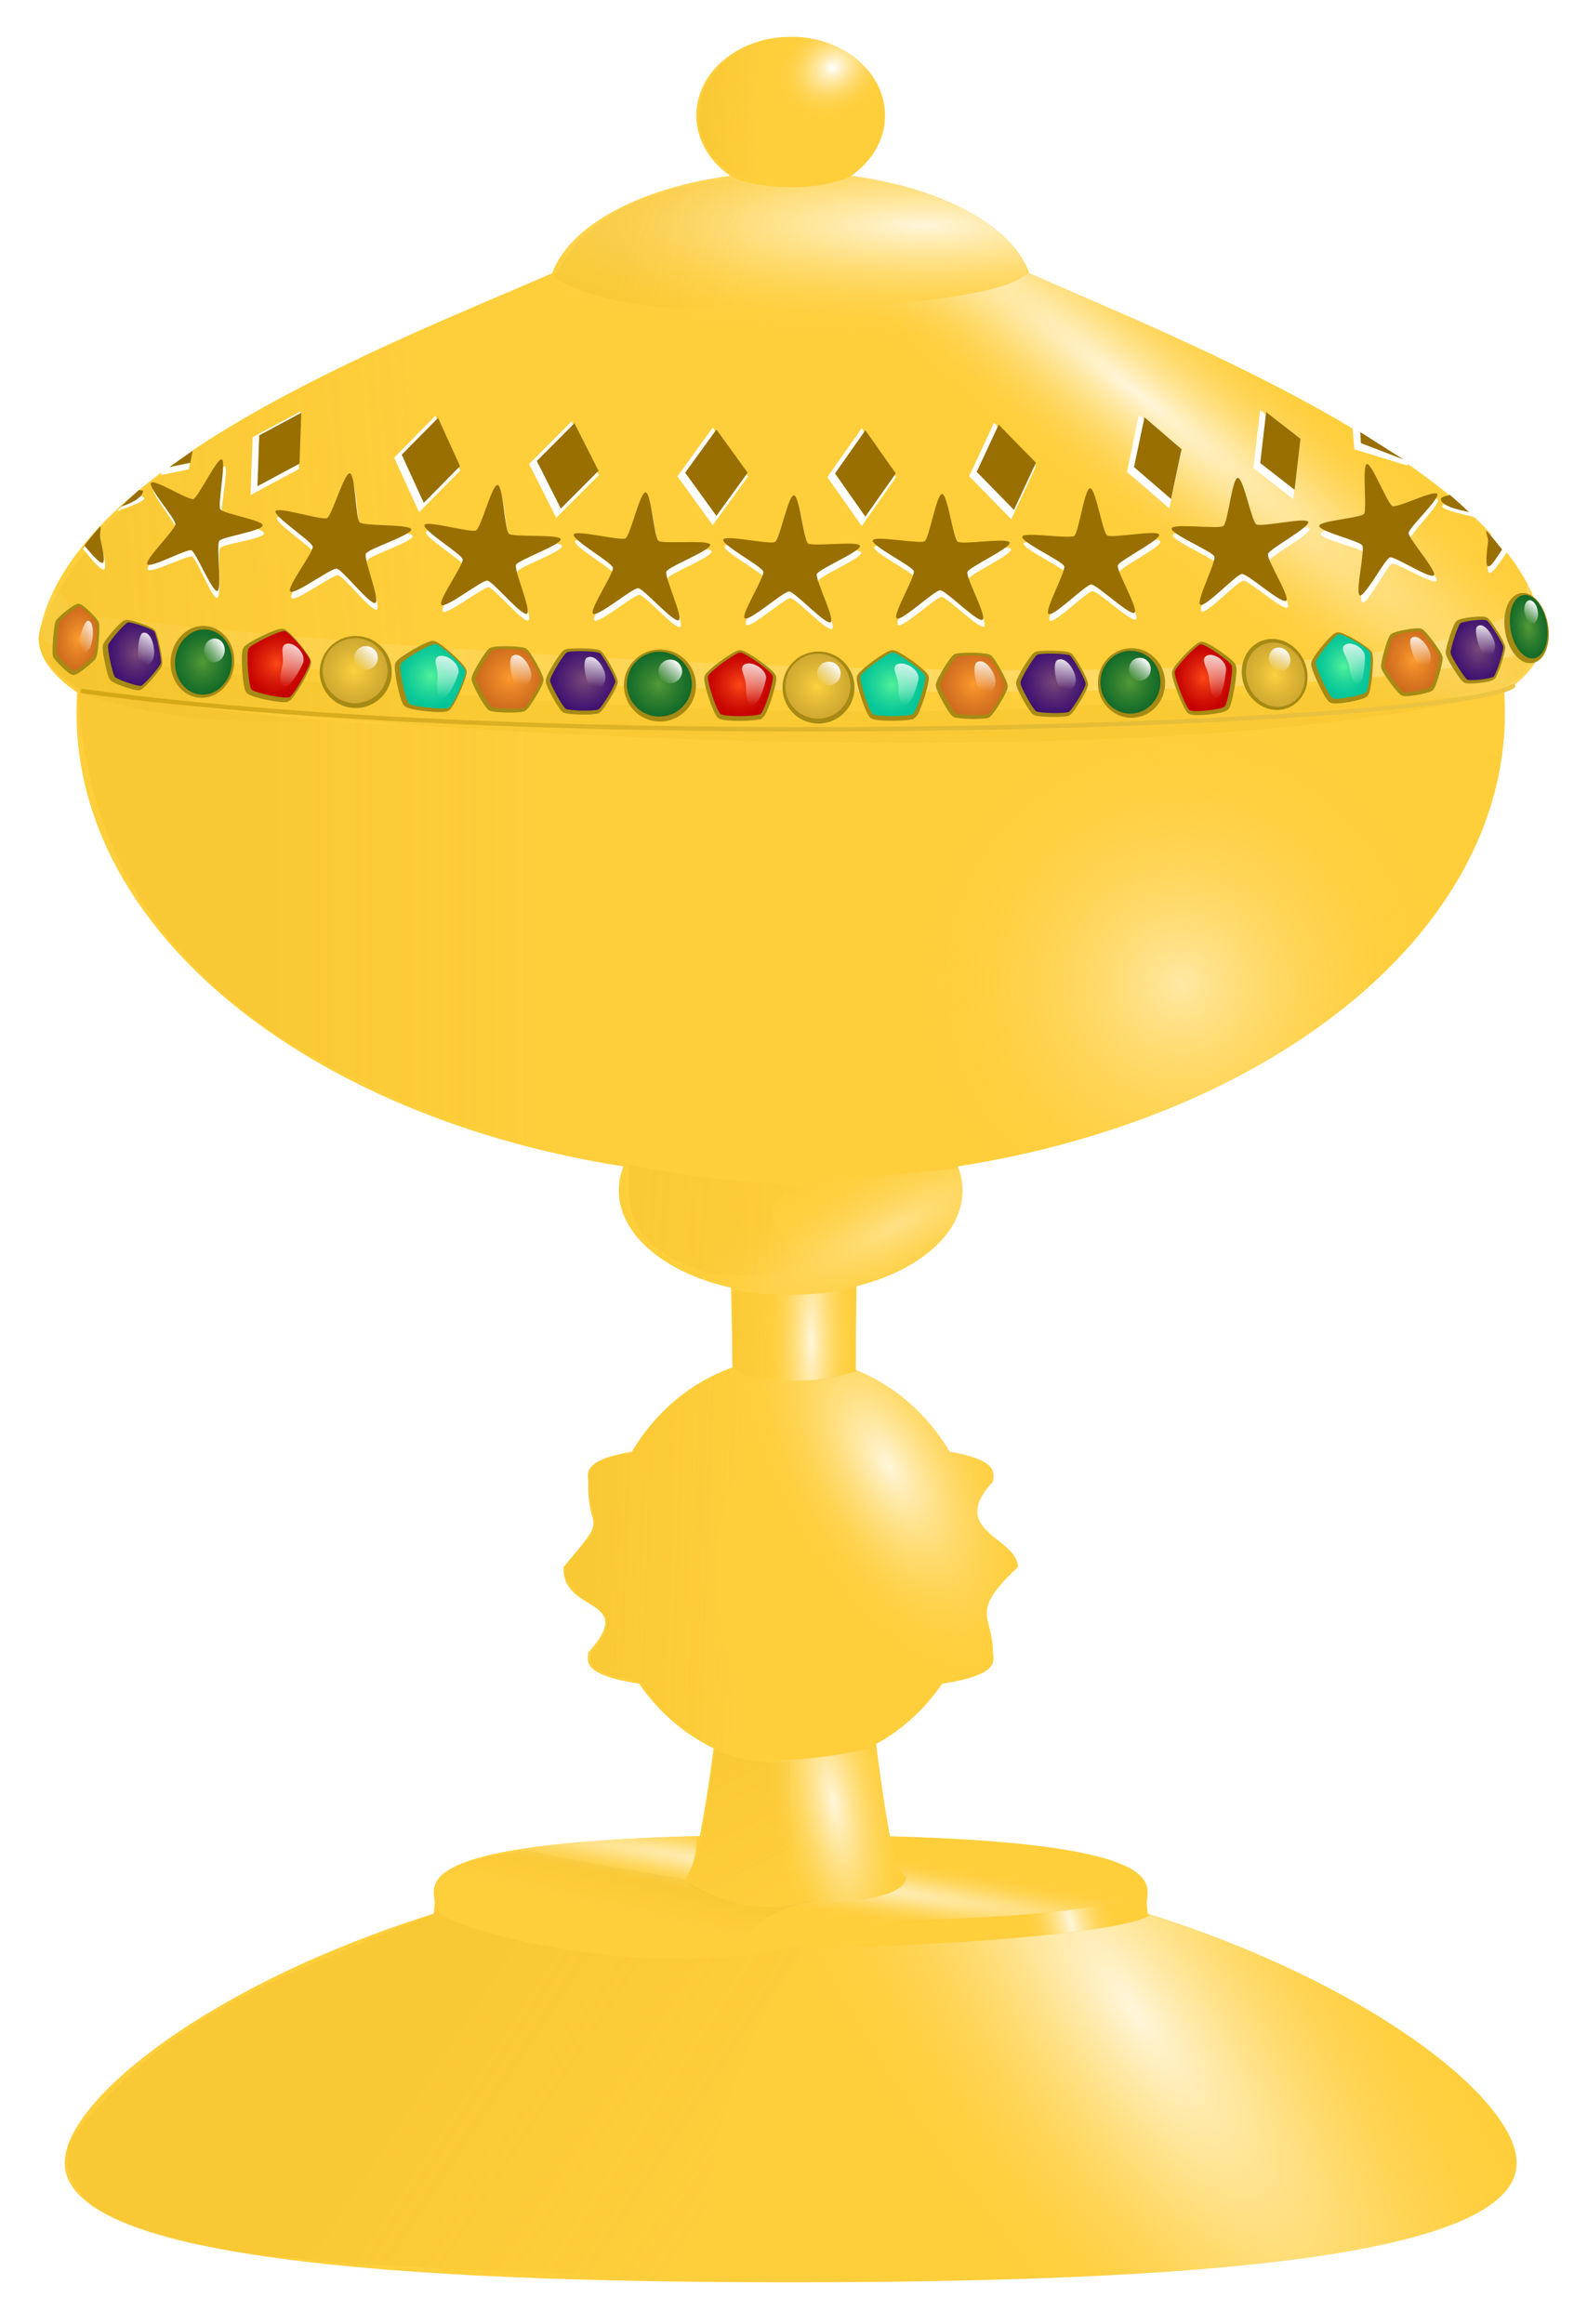 <?xml version="1.0" encoding="UTF-8"?>
<svg version="1.1" viewBox="0 0 429.1 633.52" xmlns="http://www.w3.org/2000/svg">
<defs>
<filter id="af" x="-.026" y="-.336" width="1.052" height="1.672" color-interpolation-filters="sRGB">
<feGaussianBlur stdDeviation="4.407"/>
</filter>
<filter id="aq" x="-.026" y="-.516" width="1.052" height="2.032" color-interpolation-filters="sRGB">
<feGaussianBlur stdDeviation="4.407"/>
</filter>
<filter id="am" x="-.026" y="-.516" width="1.052" height="2.032" color-interpolation-filters="sRGB">
<feGaussianBlur stdDeviation="4.407"/>
</filter>
<filter id="ap" x="-.026" y="-.516" width="1.052" height="2.032" color-interpolation-filters="sRGB">
<feGaussianBlur stdDeviation="4.407"/>
</filter>
<filter id="ak" x="-.026" y="-.516" width="1.052" height="2.032" color-interpolation-filters="sRGB">
<feGaussianBlur stdDeviation="4.407"/>
</filter>
<filter id="al" x="-.026" y="-.516" width="1.052" height="2.032" color-interpolation-filters="sRGB">
<feGaussianBlur stdDeviation="4.407"/>
</filter>
<filter id="ao" x="-.026" y="-.516" width="1.052" height="2.032" color-interpolation-filters="sRGB">
<feGaussianBlur stdDeviation="4.407"/>
</filter>
<filter id="an" x="-.026" y="-.516" width="1.052" height="2.032" color-interpolation-filters="sRGB">
<feGaussianBlur stdDeviation="4.407"/>
</filter>
<filter id="ai" x="-.026" y="-.516" width="1.052" height="2.032" color-interpolation-filters="sRGB">
<feGaussianBlur stdDeviation="4.407"/>
</filter>
<filter id="ag" x="-.026" y="-.516" width="1.052" height="2.032" color-interpolation-filters="sRGB">
<feGaussianBlur stdDeviation="4.407"/>
</filter>
<filter id="ah" x="-.026" y="-.516" width="1.052" height="2.032" color-interpolation-filters="sRGB">
<feGaussianBlur stdDeviation="4.407"/>
</filter>
<filter id="aj" x="-.026" y="-.516" width="1.052" height="2.032" color-interpolation-filters="sRGB">
<feGaussianBlur stdDeviation="4.407"/>
</filter>
<filter id="ae">
<feGaussianBlur stdDeviation="1.082"/>
</filter>
<filter id="ad" x="-.013" y="-.136" width="1.026" height="1.272">
<feGaussianBlur stdDeviation="1.91"/>
</filter>
<radialGradient id="q" cx="493.76" cy="993.82" r="64.562" gradientTransform="matrix(.191 -.051 .233 .866 13.305 -313.59)" gradientUnits="userSpaceOnUse">
<stop stop-color="#fff6db" offset="0"/>
<stop stop-color="#ffce3b" stop-opacity="0" offset="1"/>
</radialGradient>
<radialGradient id="p" cx="291.47" cy="45.913" r="64.562" gradientTransform="matrix(2.156 .024 -.005 .478 -329.02 30.606)" gradientUnits="userSpaceOnUse">
<stop stop-color="#fff6db" offset="0"/>
<stop stop-color="#ffce3b" stop-opacity="0" offset="1"/>
</radialGradient>
<radialGradient id="o" cx="274.44" cy="13.65" r="25.719" gradientTransform="matrix(.537 -.323 .268 .445 123.35 99.086)" gradientUnits="userSpaceOnUse">
<stop stop-color="#fff" offset="0"/>
<stop stop-color="#ffce3b" stop-opacity="0" offset="1"/>
</radialGradient>
<radialGradient id="n" cx="314.24" cy="1052.8" r="64.562" gradientTransform="matrix(1.842 2.596 -.869 .616 692.42 -918.24)" gradientUnits="userSpaceOnUse">
<stop stop-color="#fff6db" offset="0"/>
<stop stop-color="#ffce3b" stop-opacity="0" offset="1"/>
</radialGradient>
<radialGradient id="m" cx="276.47" cy="1082.7" r="64.562" gradientTransform="matrix(2.962 .484 -.024 .147 -528.79 216.14)" gradientUnits="userSpaceOnUse">
<stop stop-color="#fff6db" offset="0"/>
<stop stop-color="#ffce3b" stop-opacity="0" offset="1"/>
</radialGradient>
<radialGradient id="l" cx="282.17" cy="945.1" r="64.562" gradientTransform="matrix(.273 -.051 .166 .881 40.663 -328.89)" gradientUnits="userSpaceOnUse">
<stop stop-color="#fff6db" offset="0"/>
<stop stop-color="#ffce3b" stop-opacity="0" offset="1"/>
</radialGradient>
<radialGradient id="k" cx="287.19" cy="751.21" r="64.562" gradientTransform="matrix(.496 .884 -.417 .234 460.26 -32.261)" gradientUnits="userSpaceOnUse">
<stop stop-color="#fff6db" offset="0"/>
<stop stop-color="#ffce3b" stop-opacity="0" offset="1"/>
</radialGradient>
<radialGradient id="j" cx="279" cy="682.05" r="64.562" gradientTransform="matrix(.192 -0 .001 .96 214.24 -291.12)" gradientUnits="userSpaceOnUse">
<stop stop-color="#fff6db" offset="0"/>
<stop stop-color="#ffce3b" stop-opacity="0" offset="1"/>
</radialGradient>
<radialGradient id="i" cx="289.56" cy="616.46" r="64.562" gradientTransform="matrix(.97 -.493 .149 .294 -81.023 293.73)" gradientUnits="userSpaceOnUse">
<stop stop-color="#fff6db" offset="0"/>
<stop stop-color="#ffce3b" stop-opacity="0" offset="1"/>
</radialGradient>
<radialGradient id="h" cx="338.12" cy="499.04" r="64.562" gradientTransform="matrix(.88 -.616 .619 .885 -237.32 32.907)" gradientUnits="userSpaceOnUse">
<stop stop-color="#fff6db" offset="0"/>
<stop stop-color="#ffce3b" stop-opacity="0" offset="1"/>
</radialGradient>
<radialGradient id="g" cx="317.5" cy="124.49" r="64.562" gradientTransform="matrix(2.749 2.186 -.298 .374 -478.35 -635.42)" gradientUnits="userSpaceOnUse">
<stop stop-color="#fff6db" offset="0"/>
<stop stop-color="#ffce3b" stop-opacity="0" offset="1"/>
</radialGradient>
<linearGradient id="ac" x1="358.16" x2="-35.463" y1="180.21" y2="171.6" gradientUnits="userSpaceOnUse">
<stop stop-color="#ffedb3" offset="0"/>
<stop stop-color="#ffedb3" stop-opacity="0" offset="1"/>
</linearGradient>
<linearGradient id="ab" x1="214.28" x2="284.08" y1="327.95" y2="333.53" gradientUnits="userSpaceOnUse">
<stop stop-color="#c89900" offset="0"/>
<stop stop-color="#c89900" stop-opacity="0" offset="1"/>
</linearGradient>
<linearGradient id="aa" x1="123.38" x2="192.38" y1="250.6" y2="250.6" gradientUnits="userSpaceOnUse">
<stop stop-color="#c89900" offset="0"/>
<stop stop-color="#c89900" stop-opacity="0" offset="1"/>
</linearGradient>
<linearGradient id="z" x1="247.23" x2="256.45" y1="359.64" y2="359.68" gradientUnits="userSpaceOnUse">
<stop stop-color="#c89900" offset="0"/>
<stop stop-color="#c89900" stop-opacity="0" offset="1"/>
</linearGradient>
<linearGradient id="y" x1="71.331" x2="163.03" y1="151.48" y2="144.28" gradientUnits="userSpaceOnUse">
<stop stop-color="#c89900" offset="0"/>
<stop stop-color="#c89900" stop-opacity="0" offset="1"/>
</linearGradient>
<linearGradient id="x" x1="224.18" x2="254.57" y1="54.494" y2="65.945" gradientUnits="userSpaceOnUse">
<stop stop-color="#c89900" offset="0"/>
<stop stop-color="#c89900" stop-opacity="0" offset="1"/>
</linearGradient>
<linearGradient id="w" x1="240.77" x2="253.84" y1="30.768" y2="31.322" gradientUnits="userSpaceOnUse">
<stop stop-color="#c89900" offset="0"/>
<stop stop-color="#c89900" stop-opacity="0" offset="1"/>
</linearGradient>
<linearGradient id="v" x1="210.11" x2="248.97" y1="416.25" y2="417.63" gradientUnits="userSpaceOnUse">
<stop stop-color="#c89900" offset="0"/>
<stop stop-color="#c89900" stop-opacity="0" offset="1"/>
</linearGradient>
<linearGradient id="u" x1="242.67" x2="262.06" y1="475.6" y2="512.49" gradientUnits="userSpaceOnUse">
<stop stop-color="#c89900" offset="0"/>
<stop stop-color="#c89900" stop-opacity="0" offset="1"/>
</linearGradient>
<linearGradient id="t" x1="233.85" x2="231.72" y1="513.02" y2="522.2" gradientUnits="userSpaceOnUse">
<stop stop-color="#c89900" offset="0"/>
<stop stop-color="#c89900" stop-opacity="0" offset="1"/>
</linearGradient>
<linearGradient id="s" x1="182.47" x2="252.32" y1="537.39" y2="582.9" gradientUnits="userSpaceOnUse">
<stop stop-color="#c89900" offset="0"/>
<stop stop-color="#c89900" stop-opacity="0" offset="1"/>
</linearGradient>
<linearGradient id="r" x1="69.31" x2="460.45" y1="190.96" y2="190.96" gradientUnits="userSpaceOnUse">
<stop stop-color="#d4a714" offset="0"/>
<stop stop-color="#edc545" offset="1"/>
</linearGradient>
<radialGradient id="c" cx="685.77" cy="192.19" r="87.175" gradientTransform="matrix(1 0 0 .995 0 1.671)" gradientUnits="userSpaceOnUse">
<stop stop-color="#f8da48" offset="0"/>
<stop stop-opacity=".686" offset="1"/>
</radialGradient>
<linearGradient id="d" x1="692.38" x2="723.38" y1="186.29" y2="151.84" gradientUnits="userSpaceOnUse">
<stop stop-color="#fff" stop-opacity="0" offset="0"/>
<stop stop-color="#fff" offset="1"/>
</linearGradient>
<radialGradient id="e" cx="526.16" cy="326.07" r="87.175" gradientTransform="matrix(1 0 0 .995 0 1.671)" gradientUnits="userSpaceOnUse">
<stop stop-color="#f8da48" offset="0"/>
<stop stop-opacity=".686" offset="1"/>
</radialGradient>
<linearGradient id="f" x1="698.36" x2="730.69" y1="424.17" y2="292.71" gradientUnits="userSpaceOnUse">
<stop stop-color="#fff" stop-opacity="0" offset="0"/>
<stop stop-color="#fff" offset="1"/>
</linearGradient>
<radialGradient id="a" cx="-223.37" cy="79.091" r="87.175" gradientTransform="matrix(1 0 0 .995 0 1.671)" gradientUnits="userSpaceOnUse">
<stop stop-color="#f8da48" offset="0"/>
<stop stop-opacity=".686" offset="1"/>
</radialGradient>
<linearGradient id="b" x1="701.71" x2="738.26" y1="382.65" y2="300.24" gradientTransform="matrix(.554 -.168 .206 .678 290.32 251.97)" gradientUnits="userSpaceOnUse">
<stop stop-color="#fff" stop-opacity="0" offset="0"/>
<stop stop-color="#fff" offset="1"/>
</linearGradient>
</defs>
<g transform="translate(-122.59 -215.6)">
<g transform="translate(75.243 217.56)">
<path d="m264.25 8.077c13.587 0.574 24.375 9.973 24.375 21.437 0 6.62-3.59 12.538-9.25 16.469 24.732 3.235 43.875 13.592 48.562 26.531 36.684 16.329 138.33 55.623 140 99.406 0 5.214-3.696 10.218-10.5 14.906 0.121 1.836 0.188 3.707 0.188 5.562 0 59.972-63.609 110.23-149.16 123.62 0.832 2.107 1.281 4.302 1.281 6.562 0 11.771-11.929 21.85-28.906 26.094-0.118 7.691-0.174 15.303-0.156 22.844 10.588 4.224 19.528 12.115 25.531 22.25 14.13 2.495 11.844 6.294 11.844 8.156-12.622 13.597 6.625 15.167 6.812 23.312-13.435 12.499-6.966 12.871-6.812 23.281 0 1.946 2.5 6.02-13.844 8.5-4.732 6.896-10.905 12.545-18.031 16.469 1.094 8.88 2.342 17.308 3.781 25.125 78.222 2.107 70 13.595 70 18.25 0 0.795 0.241 1.763 0.25 2.875 60.052 18.722 100.59 50.465 100.59 67.938 0 25.834-88.608 32.531-197.91 32.531s-197.91-6.697-197.91-32.531c0-17.475 40.562-49.217 100.62-67.938 9e-3 -1.112 0.25-2.08 0.25-2.875 0-4.699-8.347-16.367 72.281-18.312 1.429-7.46 2.678-15.467 3.75-23.906-8.078-3.925-15.09-10.014-20.312-17.625-16.344-2.48-13.844-6.554-13.844-8.5 13.706-15.238-7.203-10.354-6.781-23.281 13.201-15.386 6.352-8.665 6.781-23.312 0-1.864-2.289-5.661 11.875-8.156 6.356-10.731 15.997-18.926 27.406-22.937-0.056-7.188-0.185-14.434-0.375-21.75-17.856-3.986-30.594-14.348-30.594-26.5 0-2.26 0.45-4.456 1.281-6.562-85.547-13.396-149.12-63.653-149.12-123.62 0-1.856 0.067-3.726 0.188-5.562-6.817-4.693-10.531-9.686-10.531-14.906 7.082-46.535 96.361-80.333 140.03-99.406 4.692-12.943 23.819-23.301 48.562-26.531-5.661-3.931-9.281-9.848-9.281-16.469 0-11.835 11.517-21.437 25.719-21.437 0.444 0 0.905-0.018 1.344 0z" color="#000000" fill="#ffce3b"/>
<path d="m360.06 512.84c-0.017 0.021-0.014 0.042-0.031 0.062-0.391 0.471-0.968 0.913-1.75 1.344-0.782 0.431-1.761 0.859-2.906 1.25-2.29 0.782-5.277 1.467-8.844 2.094-3.567 0.627-7.73 1.177-12.344 1.656-4.614 0.479-9.695 0.882-15.125 1.219-5.43 0.337-11.204 0.611-17.219 0.812-12.029 0.404-24.984 0.535-37.969 0.438-12.984-0.098-26.001-0.422-38.094-0.969s-23.271-1.305-32.625-2.25c-4.677-0.472-8.885-1-12.531-1.562-3.646-0.562-6.741-1.167-9.125-1.812-2.384-0.645-4.077-1.309-4.969-2.031-0.371-0.3-0.509-0.625-0.594-0.938-0.539 1.836-0.062 3.484-0.062 4.688 0 0.795-0.241 1.763-0.25 2.875-0.097 0.03-0.184 0.063-0.281 0.094 0.106 0.089 0.134 0.194 0.25 0.281 0.679 0.514 1.545 1.003 2.531 1.469 1.972 0.932 4.525 1.783 7.594 2.531 3.069 0.748 6.634 1.393 10.625 1.969 3.991 0.575 8.418 1.085 13.156 1.5 4.738 0.415 9.783 0.734 15.094 1 5.311 0.266 10.885 0.466 16.594 0.594 11.417 0.256 23.447 0.254 35.406 0.031 11.96-0.223 23.833-0.673 34.938-1.281 11.104-0.609 21.43-1.381 30.281-2.281 4.425-0.45 8.494-0.932 12.094-1.438 3.6-0.506 6.744-1.044 9.344-1.594 2.6-0.55 4.638-1.106 6.062-1.688 0.712-0.291 1.27-0.578 1.656-0.875 0.015-0.012 0.017-0.02 0.031-0.031-0.272-0.086-0.509-0.196-0.781-0.281-9e-3 -1.112-0.25-2.08-0.25-2.875 0-1.046 0.337-2.448 0.094-4z" color="#000000" fill="url(#q)"/>
<path d="m246.47 45.969c-24.295 3.172-43.1 13.229-48.219 25.844 0.221 0.813 0.521 1.619 0.938 2.406 0.432 0.818 0.962 1.619 1.594 2.406 0.632 0.787 1.367 1.561 2.188 2.312 1.642 1.503 3.668 2.913 6 4.25s4.971 2.582 7.906 3.719c2.936 1.137 6.173 2.159 9.625 3.062s7.118 1.677 11 2.312c3.882 0.636 7.963 1.134 12.188 1.469 4.224 0.335 8.614 0.531 13.094 0.531 4.48 0 8.838-0.197 13.062-0.531 4.224-0.335 8.306-0.833 12.188-1.469 3.882-0.636 7.579-1.409 11.031-2.312 3.452-0.903 6.658-1.926 9.594-3.062 2.936-1.137 5.574-2.382 7.906-3.719 2.332-1.337 4.358-2.747 6-4.25 0.821-0.751 1.556-1.526 2.188-2.312 0.632-0.787 1.162-1.589 1.594-2.406 0.432-0.818 0.747-1.655 0.969-2.5 0.03-0.114 0.036-0.229 0.062-0.344-5.374-12.403-24.002-22.267-48-25.406-8.886 4.694-27.622 3.499-32.906 0z" color="#000000" fill="url(#p)"/>
<path d="m262.91 8.062c-14.202 0-25.719 9.603-25.719 21.438 0 6.621 3.62 12.538 9.281 16.469-0.107 0.014-0.206 0.048-0.312 0.062 9.951 5.531 23.274 5.608 33.469 0.031 0.042-0.013 0.083-0.018 0.125-0.031-0.127-0.017-0.248-0.046-0.375-0.062 5.66-3.931 9.25-9.849 9.25-16.469 0-11.465-10.788-20.863-24.375-21.438-0.438-0.018-0.9 0-1.344 0z" color="#000000" fill="url(#o)"/>
<path d="m361 520c-0.015 0.012-0.016 0.02-0.031 0.031-0.386 0.297-0.944 0.584-1.656 0.875-1.425 0.582-3.463 1.138-6.062 1.688-2.6 0.55-5.744 1.088-9.344 1.594-3.6 0.506-7.668 0.987-12.094 1.438-8.851 0.901-19.177 1.673-30.281 2.281-11.104 0.609-22.978 1.058-34.938 1.281-11.96 0.223-23.989 0.225-35.406-0.031-5.709-0.128-11.283-0.328-16.594-0.594-5.311-0.266-10.355-0.585-15.094-1-4.738-0.415-9.165-0.925-13.156-1.5-3.991-0.575-7.556-1.221-10.625-1.969-3.069-0.748-5.621-1.599-7.594-2.531-0.986-0.466-1.852-0.954-2.531-1.469-0.116-0.087-0.144-0.192-0.25-0.281-59.91 18.74-100.35 50.4-100.35 67.85 0 25.834 88.608 32.531 197.91 32.531s197.91-6.697 197.91-32.531c-0.01-17.4-40.22-48.91-99.82-67.66z" color="#000000" fill="url(#n)"/>
<path d="m290.22 498.59c0.194 1.387 0.376 2.771 0.688 4.188 0.243 1.104 0.59 2.229 1.125 3.406s1.261 2.389 2.281 3.688c-0.015 0.668-0.282 1.278-0.75 1.844-0.468 0.566-1.141 1.095-2 1.562-0.859 0.467-1.905 0.877-3.094 1.25s-2.513 0.718-3.969 1c-2.912 0.564-6.295 0.932-9.906 1.156-3.611 0.225-7.465 0.302-11.281 0.219-3.817-0.084-7.598-0.327-11.125-0.688s-6.788-0.832-9.531-1.438c-2.744-0.606-4.972-1.336-6.438-2.156-0.733-0.41-1.273-0.855-1.594-1.312-0.321-0.458-0.435-0.936-0.281-1.438 0.741-1.056 1.265-2.1 1.656-3.156 0.391-1.056 0.668-2.131 0.844-3.188 0.277-1.663 0.362-3.306 0.531-4.969-59.199 1.494-69.88 8.284-71.438 13.594 0.085 0.312 0.223 0.637 0.594 0.938 0.892 0.722 2.584 1.386 4.969 2.031 2.384 0.645 5.479 1.25 9.125 1.812 3.646 0.562 7.854 1.09 12.531 1.562 9.354 0.945 20.532 1.703 32.625 2.25 12.093 0.547 25.109 0.871 38.094 0.969 12.984 0.098 25.939-0.034 37.969-0.438 6.015-0.202 11.789-0.475 17.219-0.812 5.43-0.337 10.511-0.74 15.125-1.219 4.614-0.479 8.777-1.029 12.344-1.656 3.567-0.627 6.554-1.312 8.844-2.094 1.145-0.391 2.124-0.819 2.906-1.25 0.782-0.431 1.359-0.872 1.75-1.344 0.017-0.021 0.015-0.042 0.031-0.062-0.839-5.347-9.455-12.601-69.844-14.25z" color="#000000" fill="url(#m)"/>
<path d="m286.31 474.28c-2.916 0.651-5.732 1.243-8.219 1.688-2.941 0.525-5.592 0.907-8.031 1.188-2.439 0.28-4.644 0.448-6.688 0.531-2.043 0.083-3.934 0.097-5.688 0.031-3.506-0.131-6.517-0.531-9.5-0.969-2.093-0.307-4.278-0.61-6.469-0.906-1.035 7.967-2.207 15.608-3.562 22.688-0.3 7e-3 -0.484 0.024-0.781 0.031-0.169 1.663-0.255 3.306-0.531 4.969-0.176 1.056-0.452 2.131-0.844 3.188s-0.916 2.1-1.656 3.156c-0.153 0.501-0.039 0.98 0.281 1.438 0.321 0.458 0.861 0.903 1.594 1.312 1.466 0.82 3.694 1.55 6.438 2.156 2.744 0.606 6.004 1.077 9.531 1.438 3.527 0.36 7.309 0.604 11.125 0.688 3.817 0.084 7.67 6e-3 11.281-0.219 3.611-0.225 6.994-0.592 9.906-1.156 1.456-0.282 2.78-0.627 3.969-1s2.235-0.783 3.094-1.25c0.859-0.467 1.532-0.997 2-1.562 0.468-0.566 0.735-1.175 0.75-1.844-1.02-1.299-1.746-2.51-2.281-3.688-0.535-1.177-0.882-2.302-1.125-3.406-0.312-1.417-0.494-2.801-0.688-4.188-0.096-3e-3 -0.154 3e-3 -0.25 0-1.393-7.564-2.588-15.748-3.656-24.312z" color="#000000" fill="url(#l)"/>
<path d="m281.03 371.69c-0.239 0.079-0.479 0.175-0.719 0.25-1.815 0.571-3.64 1.064-5.469 1.438-1.828 0.374-3.659 0.637-5.5 0.812s-3.708 0.243-5.562 0.219c-1.855-0.024-3.726-0.15-5.594-0.375s-3.743-0.541-5.625-0.969-3.761-0.963-5.656-1.594c-0.24-0.08-0.478-0.198-0.719-0.281-11.028 4.116-20.369 12.106-26.562 22.562-14.164 2.495-11.875 6.293-11.875 8.156-0.429 14.648 6.42 7.926-6.781 23.312-0.422 12.927 20.487 8.043 6.781 23.281 0 1.946-2.5 6.02 13.844 8.5 5.223 7.611 12.235 13.7 20.312 17.625-0.055 0.43-0.132 0.791-0.188 1.219 2.191 0.296 4.376 0.599 6.469 0.906 2.983 0.437 5.994 0.838 9.5 0.969 1.753 0.066 3.644 0.052 5.688-0.031s4.248-0.251 6.688-0.531 5.09-0.662 8.031-1.188c2.487-0.444 5.303-1.036 8.219-1.688-0.036-0.286-0.09-0.525-0.125-0.812 7.126-3.924 13.299-9.573 18.031-16.469 16.344-2.48 13.844-6.554 13.844-8.5-0.154-10.41-6.622-10.782 6.812-23.281-0.188-8.145-19.435-9.715-6.812-23.312 0-1.862 2.286-5.661-11.844-8.156-5.934-10.019-14.759-17.804-25.188-22.062z" color="#000000" fill="url(#k)"/>
<path d="m280.84 349.12c-2.285 0.438-4.569 0.874-6.906 1.156-3.121 0.377-6.277 0.616-9.5 0.688s-6.509-0.018-9.844-0.281c-2.597-0.205-5.267-0.606-7.938-1.031 0.181 7.113 0.321 14.164 0.375 21.156-0.292 0.103-0.554 0.267-0.844 0.375 0.24 0.083 0.479 0.201 0.719 0.281 1.895 0.631 3.775 1.166 5.656 1.594 1.882 0.427 3.757 0.744 5.625 0.969s3.739 0.351 5.594 0.375c1.855 0.024 3.721-0.043 5.562-0.219 1.841-0.176 3.672-0.439 5.5-0.812s3.654-0.867 5.469-1.438c0.24-0.075 0.479-0.171 0.719-0.25-0.121-0.049-0.222-0.139-0.344-0.188-0.017-7.386 0.043-14.845 0.156-22.375z" color="#000000" fill="url(#j)"/>
<path d="m308.62 316.53c-5.874 0.577-11.608 1.172-17.562 1.719-6.442 0.591-13.159 1.092-20.562 1.312-3.702 0.11-7.577 0.141-11.688 0.094-4.111-0.048-8.461-0.157-13.094-0.406-4.633-0.249-9.546-0.631-14.812-1.125-4.282-0.402-8.95-0.973-13.719-1.562-0.699 1.938-1.125 3.935-1.125 6 0 12.152 12.738 22.514 30.594 26.5 5e-3 0.2-5e-3 0.394 0 0.594 2.671 0.425 5.34 0.826 7.938 1.031 3.334 0.264 6.621 0.353 9.844 0.281s6.379-0.311 9.5-0.688c2.337-0.282 4.621-0.718 6.906-1.156 2e-3 -0.158-2e-3 -0.311 0-0.469 16.978-4.244 28.906-14.323 28.906-26.094 0-2.076-0.419-4.083-1.125-6.031z" color="#000000" fill="url(#i)" opacity=".468"/>
<path d="m457.66 186.66c-15.268 1.632-30.542 3.185-45.812 4.594-16.677 1.538-33.358 2.938-50.031 4.125-16.674 1.187-33.336 2.159-50 2.906-16.664 0.747-33.321 1.25-49.969 1.469-16.648 0.219-33.28 0.179-49.906-0.219-8.313-0.199-16.631-0.505-24.938-0.875-8.306-0.37-16.608-0.824-24.906-1.375-8.299-0.551-16.585-1.193-24.875-1.938-8.29-0.744-16.594-1.583-24.875-2.531-8.281-0.948-16.541-1.993-24.812-3.156-6.438-0.905-12.881-1.958-19.312-3 0.071 0.05 0.115 0.107 0.188 0.156-0.12 1.836-0.188 3.707-0.188 5.562 0 59.972 63.578 110.23 149.12 123.62-0.072 0.182-0.09 0.379-0.156 0.562 4.769 0.59 9.437 1.161 13.719 1.562 5.267 0.494 10.18 0.876 14.812 1.125 4.633 0.249 8.983 0.359 13.094 0.406 4.111 0.048 7.986 0.017 11.688-0.094 7.403-0.221 14.12-0.721 20.562-1.312 5.955-0.547 11.688-1.141 17.562-1.719-0.063-0.173-0.088-0.359-0.156-0.531 85.547-13.396 149.16-63.653 149.16-123.62 0-1.855-0.067-3.726-0.188-5.562 0.08-0.055 0.14-0.101 0.219-0.156z" color="#000000" fill="url(#h)" opacity=".653"/>
<path d="m327.59 71.844c-0.032 0.092 0.016 0.19-0.031 0.281-0.186 0.358-0.494 0.717-0.906 1.062-0.825 0.691-2.11 1.364-3.75 2-1.64 0.636-3.633 1.242-5.969 1.812-2.336 0.571-4.995 1.098-7.906 1.594-5.822 0.992-12.69 1.835-20.094 2.469s-15.35 1.051-23.375 1.25c-8.025 0.199-16.126 0.159-23.812-0.156-3.843-0.157-7.578-0.387-11.156-0.688-3.579-0.3-6.994-0.672-10.188-1.125-3.194-0.453-6.155-0.978-8.844-1.594-2.689-0.616-5.123-1.306-7.188-2.094-2.064-0.788-3.775-1.655-5.094-2.625-0.621-0.456-1.126-0.939-1.562-1.438-43.728 19.086-132.77 52.834-139.84 99.312 0 5.165 3.663 10.1 10.344 14.75 6.432 1.042 12.874 2.095 19.312 3 8.271 1.163 16.531 2.208 24.812 3.156 8.281 0.948 16.585 1.787 24.875 2.531 8.29 0.744 16.576 1.386 24.875 1.938 8.299 0.551 16.6 1.005 24.906 1.375 8.306 0.37 16.625 0.676 24.938 0.875 16.626 0.398 33.258 0.438 49.906 0.219s33.305-0.722 49.969-1.469c16.664-0.747 33.326-1.719 50-2.906s33.354-2.587 50.031-4.125c15.27-1.408 30.545-2.962 45.812-4.594 6.652-4.641 10.281-9.597 10.281-14.75-1.671-43.783-103.32-83.077-140-99.406-0.082-0.226-0.253-0.432-0.344-0.656z" color="#000000" fill="url(#g)"/>
<path d="m460.15 176.65c-44.121 13.143-245.79 14.445-398.1-2.51-7.725-0.454-0.3-25.237 4.67-8.854 117.23 14.613 404.28 29.223 396.84-8.767 0 0 7.016 23.422-3.415 20.132z" color="#000000" fill="url(#ac)" filter="url(#af)" opacity=".592"/>
<path d="m455.38 186.88c-87.259 22.965-296.94 12.902-385.95-0.664-5.418-4.607-10.452-6.472-7.328-9.931 132.42 15.599 259.49 25.753 402.69 0-2.95 7.753-1.29 4.657-9.414 10.596z" color="#000000" fill="#c89900" filter="url(#aq)" opacity=".312"/>
<path d="m218.61 315.45c29.835 6.453 38.733 3.51 47.045 6.778-25.598 7.432 23.527 25.908-24.453 23.124-27.434-8.638-21.174-21.263-22.592-29.902z" color="#000000" fill="url(#ab)" filter="url(#am)" opacity=".312"/>
<path d="m68.574 186.41c2.488 48.364 28.329 107.76 159.48 131.57-18.089-25.856-58.541-86.425-14.353-120.4-50.878-4.145-52.779 2.406-145.12-11.163z" color="#000000" fill="url(#aa)" filter="url(#ap)" opacity=".312"/>
<path d="m257.26 350.58-0.385 23.072c-5.607 0.068-10.041-0.892-9.998-5.768l0.534-18.308c5.321 1.354 7.218 0.996 9.848 1.004z" color="#000000" fill="url(#z)" filter="url(#ak)" opacity=".312"/>
<path d="m198.24 72.808c-52.15 24.151-117.62 43.662-140.1 96.902-1.563 8.874 5.645 12.486 11.075 17.166 31.15 10.908 60.5 7.416 90.259 7.199-4.881-38.727 12.789-79.602 38.761-121.27z" color="#000000" fill="url(#y)" filter="url(#al)" opacity=".312"/>
<path d="m198.42 73.638c5.006-9.483 13.86-22.389 47.067-26.764 9.8 1.716 18.996 5.847 30.455 0.923-4.043 2.318-7.357 5.731-12.459 6.46-20.311 12.822-10.13 21.44-9.69 27.225-15.694 2.46-43.595 0.149-55.373-7.845z" color="#000000" fill="url(#x)" filter="url(#ao)" opacity=".312"/>
<path d="m262.12 8.614c-29.059 0.672-34.212 36.905-3.757 39.588-5.574-12.537-7.722-23.981 3.757-39.588z" color="#000000" fill="url(#w)" filter="url(#an)" opacity=".312"/>
<path d="m263.95 374.5c-36.354 34.828-17.249 95.254-3.692 103.83-15.379 0.186-28.155-6.46-37.838-21.226-4.692-2.722-15.723-1.641-13.843-8.306 7.263-7.661 3.354-11.794-2.769-15.228-8.607-7.3-2.862-10.378 0-14.305 5.714-3.902 2.857-9.519 1.846-14.766-0.475-5.84 1.458-9.539 7.383-9.69h4.153c9.229-15.662 18.458-18.532 27.687-24.918 4.192 2.395 8.051 4.98 17.073 4.614z" color="#000000" fill="url(#v)" filter="url(#ai)" opacity=".312"/>
<path d="m242.34 475.11c6.824 2.759 13.649 3.916 20.473 3.115-0.194 17.045 1.354 26.248 2.225 38.498-12.232 1.102-23.75 1.092-30.71-6.008 5.014-6.244 5.659-22.973 8.011-35.605z" color="#000000" fill="url(#u)" filter="url(#ag)" opacity=".312"/>
<path d="m191.11 502.47c17.148 3.707 28.745 5.332 42.299 7.691 20.246 13.145 32.841 5.514 37.3 5.768-10.908 1.816-18.91 5.994-21.919 14.228-28.954 0.122-57.962 0.386-83.06-9.613v-9.229c5.151-5.926 15.437-7.23 25.379-8.844z" color="#000000" fill="url(#t)" filter="url(#ah)" opacity=".312"/>
<path d="m267.92 527.69c-25.459 36.395-28.75 65.4-28.706 93.293-64.831-7.981-182.09 1.027-173.03-39.071 28.165-37.86 65.355-47.139 100.47-62.993 2.009 4.656 59.114 20.777 101.27 8.771z" color="#000000" fill="url(#s)" filter="url(#aj)" opacity=".312"/>
<path d="m459.85 185.06c-15.697 10.591-257.73 19.495-389.94 1.385" fill="none" stroke="url(#r)" stroke-linecap="round" stroke-linejoin="round" stroke-width="1.2"/>
</g>
<g fill="#fff" filter="url(#ae)">
<path d="m519.74 351.96c-2.204 0.534-3.946 1.07-3.969 1.625-0.03 0.752 3.045 1.596 6.25 2.375 0.987 0.24 1.952 0.46 2.875 0.688-1.629-1.578-3.358-3.138-5.156-4.688zm9.344 9c-0.112 1.251-0.288 2.761-0.469 4.25-0.389 3.212-0.738 6.326 0 6.562 0.738 0.237 2.592-2.405 4.438-5.156 0.114-0.17 0.23-0.33 0.344-0.5-1.319-1.732-2.759-3.452-4.312-5.156z" color="#000000"/>
<path d="m514.57 351.76c0.401 0.62-1.466 2.95-3.453 5.303-1.986 2.353-4.093 4.729-4.111 5.477-0.018 0.748 1.973 3.308 3.871 5.822s3.703 4.983 3.273 5.574c-0.43 0.591-3.127-0.653-5.873-2.008-2.747-1.355-5.542-2.821-6.216-2.623-0.674 0.197-2.328 2.967-3.995 5.614s-3.348 5.174-4.009 4.903c-0.661-0.271-0.353-3.359 0.011-6.535 0.364-3.177 0.782-6.442 0.392-7.071-0.39-0.629-3.375-1.512-6.247-2.442-2.872-0.929-5.63-1.904-5.599-2.65 0.03-0.747 2.849-1.324 5.766-1.877 2.917-0.553 5.934-1.083 6.361-1.663 0.853-1.162-0.841-13.189 0.479-13.576 1.32-0.387 5.913 10.791 7.224 11.319 0.655 0.264 3.495-0.923 6.263-2.036s5.464-2.152 5.865-1.532z" color="#000000"/>
<path d="m479.6 359.7c0.282 0.696-2.34 2.532-5.098 4.364s-5.652 3.657-5.859 4.381c-0.207 0.724 1.326 3.675 2.769 6.56 1.443 2.885 2.795 5.704 2.178 6.18-0.617 0.476-3.249-1.357-5.907-3.31s-5.344-4.023-6.129-3.986c-0.785 0.037-3.282 2.351-5.764 4.544s-4.946 4.265-5.6 3.849c-0.654-0.416 0.453-3.351 1.643-6.359s2.462-6.091 2.194-6.793c-0.268-0.702-3.308-2.249-6.211-3.815-2.904-1.566-5.673-3.148-5.453-3.868 0.22-0.72 3.442-0.634 6.766-0.501 3.324 0.133 6.751 0.313 7.362-0.154 1.222-0.934 2.379-13.032 3.917-13.104 1.538-0.072 3.759 11.867 5.058 12.683 0.65 0.408 4.047-0.091 7.348-0.536 3.301-0.444 6.505-0.832 6.787-0.136z" color="#000000"/>
<path d="m438.95 363.15c0.259 0.705-2.421 2.455-5.237 4.197s-5.768 3.473-5.997 4.191c-0.23 0.717 1.208 3.716 2.557 6.647s2.609 5.792 1.978 6.248c-0.631 0.456-3.202-1.462-5.797-3.498s-5.212-4.193-5.998-4.181c-0.786 0.012-3.355 2.245-5.905 4.359s-5.077 4.107-5.718 3.671c-0.64-0.436 0.558-3.335 1.843-6.305s2.654-6.011 2.408-6.721c-0.246-0.71-3.235-2.353-6.088-4.01-2.853-1.657-5.572-3.326-5.33-4.039 0.242-0.713 3.461-0.526 6.78-0.287 3.319 0.238 6.739 0.527 7.365 0.079 1.252-0.895 2.794-12.951 4.335-12.974 1.541-0.023 3.378 11.983 4.651 12.84 0.636 0.429 4.049 0.038 7.363-0.299 3.314-0.337 6.53-0.621 6.789 0.084z" color="#000000"/>
<path d="m398.2 365.31c0.237 0.713-2.498 2.378-5.367 4.032-2.869 1.653-5.873 3.292-6.125 4.003-0.252 0.71 1.092 3.752 2.349 6.724s2.427 5.871 1.782 6.307c-0.645 0.436-3.154-1.561-5.684-3.678-2.53-2.116-5.079-4.353-5.865-4.365-0.786-0.013-3.422 2.141-6.035 4.175s-5.199 3.95-5.826 3.494c-0.626-0.456 0.66-3.317 2.034-6.246 1.374-2.929 2.836-5.927 2.612-6.644-0.224-0.718-3.161-2.452-5.963-4.195-2.802-1.743-5.469-3.494-5.205-4.199 0.264-0.705 3.476-0.42 6.787-0.081 3.311 0.34 6.721 0.733 7.361 0.305 1.279-0.856 3.193-12.86 4.735-12.836 1.542 0.025 3.007 12.083 4.253 12.979 0.623 0.448 4.047 0.164 7.371-0.07 3.324-0.234 6.548-0.417 6.785 0.296z" color="#000000"/>
<path d="m357.4 366.21c0.215 0.72-2.569 2.302-5.487 3.868s-5.969 3.114-6.243 3.816c-0.273 0.702 0.978 3.784 2.146 6.791s2.249 5.942 1.591 6.358c-0.658 0.416-3.104-1.655-5.568-3.847s-4.945-4.503-5.73-4.539c-0.785-0.036-3.484 2.038-6.154 3.993-2.67 1.956-5.311 3.793-5.924 3.319-0.612-0.474 0.757-3.295 2.217-6.182 1.46-2.887 3.01-5.84 2.807-6.563-0.203-0.724-3.087-2.544-5.835-4.369-2.749-1.825-5.363-3.653-5.079-4.35 0.284-0.697 3.487-0.318 6.787 0.119 3.3 0.437 6.697 0.932 7.349 0.523 1.304-0.818 3.575-12.759 5.116-12.689 1.541 0.07 2.646 12.166 3.864 13.1 0.609 0.467 4.041 0.285 7.37 0.151 3.33-0.134 6.558-0.219 6.774 0.501z" color="#000000"/>
<path d="m316.58 365.89c0.103 0.384-0.64 0.985-1.802 1.684-3.229 1.945-9.713 4.633-10.145 5.654-0.293 0.694 0.868 3.81 1.947 6.849s2.074 6.004 1.405 6.4c-0.669 0.397-3.053-1.744-5.452-4.006-2.399-2.261-4.811-4.643-5.595-4.702-0.784-0.059-3.541 1.936-6.266 3.814-2.725 1.878-5.418 3.639-6.016 3.147-0.598-0.492 0.851-3.272 2.394-6.116s3.176-5.75 2.995-6.48c-0.182-0.729-3.012-2.632-5.707-4.535s-5.256-3.806-4.952-4.495c0.304-0.688 3.495-0.217 6.78 0.315 3.286 0.532 6.667 1.124 7.331 0.734 1.327-0.78 3.942-12.649 5.48-12.534 1.538 0.115 2.293 12.237 3.484 13.205 0.931 0.757 8.796 0.111 12.37 0.467 0.999 0.099 1.663 0.279 1.748 0.597z" color="#000000"/>
<path d="m275.8 364.4c0.173 0.731-2.698 2.148-5.701 3.542-3.003 1.394-6.139 2.763-6.453 3.448-0.313 0.685 0.758 3.833 1.748 6.903 0.991 3.07 1.9 6.061 1.219 6.439-0.68 0.377-3.002-1.832-5.335-4.162-2.333-2.33-4.675-4.781-5.457-4.862-0.782-0.081-3.596 1.833-6.375 3.631s-5.523 3.479-6.107 2.971c-0.584-0.509 0.946-3.246 2.571-6.043s3.343-5.655 3.182-6.39c-0.16-0.734-2.934-2.719-5.572-4.699s-5.142-3.958-4.818-4.637c0.324-0.679 3.499-0.115 6.768 0.512 3.269 0.628 6.631 1.318 7.306 0.947 1.349-0.741 4.308-12.53 5.842-12.37 1.534 0.16 1.937 12.299 3.099 13.301 0.581 0.501 4.017 0.518 7.349 0.578 3.332 0.059 6.56 0.162 6.733 0.893z" color="#000000"/>
<path d="m235.07 361.71c0.152 0.736-2.76 2.069-5.802 3.374s-6.218 2.581-6.551 3.257c-0.333 0.675 0.645 3.854 1.545 6.952 0.9 3.098 1.722 6.115 1.03 6.472-0.691 0.357-2.948-1.92-5.211-4.317s-4.533-4.917-5.312-5.021c-0.779-0.104-3.648 1.726-6.48 3.44s-5.624 3.314-6.192 2.788c-0.569-0.526 1.042-3.216 2.749-5.964s3.509-5.554 3.37-6.293c-0.139-0.739-2.852-2.804-5.431-4.862-2.579-2.058-5.022-4.109-4.678-4.778 0.344-0.669 3.501-0.011 6.749 0.713 3.248 0.724 6.589 1.513 7.274 1.163 1.37-0.701 4.675-12.397 6.203-12.192 1.528 0.205 1.574 12.35 2.706 13.386 0.566 0.518 4 0.636 7.328 0.793s6.552 0.354 6.703 1.09z" color="#000000"/>
<path d="m194.57 361.01c-0.036 0.748-2.799 1.458-5.667 2.115-2.868 0.657-5.841 1.258-6.275 1.849-0.434 0.591-0.318 3.886-0.251 7.086 0.068 3.2 0.087 6.306-0.579 6.514-0.665 0.208-2.065-2.467-3.444-5.261s-2.735-5.707-3.37-5.967c-0.636-0.259-3.475 0.943-6.256 2.041-2.781 1.098-5.504 2.091-5.867 1.463-0.363-0.628 1.604-2.923 3.665-5.255 2.061-2.332 4.216-4.701 4.264-5.449 0.048-0.748-1.785-3.309-3.505-5.837s-3.328-5.02-2.887-5.602c0.442-0.582 2.965 0.698 5.551 2.061 2.586 1.363 5.237 2.808 5.895 2.605 1.317-0.406 6.736-11.134 7.984-10.625 1.248 0.508-1.438 12.351-0.712 13.59 0.363 0.619 3.243 1.429 6.024 2.254 2.782 0.826 5.466 1.669 5.429 2.417z" color="#000000"/>
<path d="m159.36 350.46c-1.707 1.478-3.334 2.984-4.906 4.5 0.494-0.176 1-0.352 1.5-0.531 3.115-1.12 6.076-2.288 5.969-3.031-0.06-0.413-1.102-0.688-2.562-0.938zm-9.938 9.688c-1.507 1.676-2.934 3.343-4.25 5.062 0.28 0.337 0.56 0.661 0.844 1 2.115 2.53 4.226 4.94 4.938 4.625 0.712-0.315 0.087-3.385-0.625-6.531-0.333-1.468-0.667-2.921-0.906-4.156z" color="#000000"/>
</g>
<g transform="translate(2.392 .797)" color="#000000" fill="#986f00">
<path d="m515.49 349.72c-2.204 0.534-2.463 0.699-2.485 1.254-0.03 0.752 1.561 1.967 4.766 2.746 0.987 0.24 1.952 0.46 2.875 0.688-1.629-1.578-3.358-3.138-5.156-4.688zm9.9 9.742c-0.112 1.251 0.639 1.648 0.458 3.137-0.389 3.212-0.738 6.326 0 6.562 0.738 0.237 1.665-1.293 3.51-4.044 0.114-0.17 0.23-0.33 0.344-0.5-1.319-1.732-2.759-3.452-4.312-5.156z" color="#000000"/>
<path d="m512 349.47c0.387 0.629-1.528 2.919-3.563 5.23s-4.191 4.642-4.225 5.39 1.903 3.349 3.748 5.902c1.845 2.553 3.598 5.059 3.156 5.641-0.442 0.581-3.112-0.719-5.83-2.131s-5.481-2.936-6.16-2.753c-0.678 0.183-2.389 2.917-4.112 5.529-1.723 2.612-3.456 5.103-4.111 4.818-0.655-0.285-0.283-3.365 0.148-6.534 0.43-3.168 0.916-6.424 0.54-7.061-0.376-0.637-3.343-1.583-6.194-2.572-2.852-0.989-5.588-2.021-5.542-2.767 0.046-0.746 2.876-1.264 5.804-1.756s5.955-0.958 6.394-1.53c0.877-1.144-0.565-13.204 0.763-13.563 1.328-0.359 5.686 10.913 6.985 11.468 0.65 0.278 3.514-0.849 6.304-1.904s5.508-2.037 5.895-1.408z" color="#000000"/>
<path d="m476.83 357.08c0.282 0.696-2.34 2.532-5.098 4.364s-5.652 3.657-5.859 4.381c-0.207 0.724 1.326 3.675 2.769 6.56 1.443 2.885 2.795 5.704 2.178 6.18-0.617 0.476-3.249-1.357-5.907-3.31s-5.344-4.023-6.129-3.986c-0.785 0.037-3.282 2.351-5.764 4.544s-4.946 4.265-5.6 3.849c-0.654-0.416 0.453-3.351 1.643-6.359s2.462-6.091 2.194-6.793c-0.268-0.702-3.308-2.249-6.211-3.815-2.904-1.566-5.673-3.148-5.453-3.868 0.22-0.72 3.442-0.634 6.766-0.501 3.324 0.133 6.751 0.313 7.362-0.154 1.222-0.934 2.379-13.032 3.917-13.104 1.538-0.072 3.759 11.867 5.058 12.683 0.65 0.408 4.047-0.091 7.348-0.536 3.301-0.444 6.505-0.832 6.787-0.136z" color="#000000"/>
<path d="m436.18 360.54c0.259 0.705-2.421 2.455-5.237 4.197s-5.768 3.473-5.997 4.191c-0.23 0.717 1.208 3.716 2.557 6.647s2.609 5.792 1.978 6.248c-0.631 0.456-3.202-1.462-5.797-3.498s-5.212-4.193-5.998-4.181c-0.786 0.012-3.355 2.245-5.905 4.359s-5.077 4.107-5.718 3.671c-0.64-0.436 0.558-3.335 1.843-6.305s2.654-6.011 2.408-6.721c-0.246-0.71-3.235-2.353-6.088-4.01-2.853-1.657-5.572-3.326-5.33-4.039 0.242-0.713 3.461-0.526 6.78-0.287 3.319 0.238 6.739 0.527 7.365 0.079 1.252-0.895 2.794-12.951 4.335-12.974 1.541-0.023 3.378 11.983 4.651 12.84 0.636 0.429 4.049 0.038 7.363-0.299 3.314-0.337 6.53-0.621 6.789 0.084z" color="#000000"/>
<path d="m395.43 362.69c0.237 0.713-2.498 2.378-5.367 4.032-2.869 1.653-5.873 3.292-6.125 4.003-0.252 0.71 1.092 3.752 2.349 6.724s2.427 5.871 1.782 6.307c-0.645 0.436-3.154-1.561-5.684-3.678-2.53-2.116-5.079-4.353-5.865-4.365-0.786-0.013-3.422 2.141-6.035 4.175s-5.199 3.95-5.826 3.494c-0.626-0.456 0.66-3.317 2.034-6.246 1.374-2.929 2.836-5.927 2.612-6.644-0.224-0.718-3.161-2.452-5.963-4.195-2.802-1.743-5.469-3.494-5.205-4.199 0.264-0.705 3.476-0.42 6.787-0.081 3.311 0.34 6.721 0.733 7.361 0.305 1.279-0.856 3.193-12.86 4.735-12.836 1.542 0.025 3.007 12.083 4.253 12.979 0.623 0.448 4.047 0.164 7.371-0.07 3.324-0.234 6.548-0.417 6.785 0.296z" color="#000000"/>
<path d="m354.63 363.59c0.215 0.72-2.569 2.302-5.487 3.868s-5.969 3.114-6.243 3.816c-0.273 0.702 0.978 3.784 2.146 6.791s2.249 5.942 1.591 6.358c-0.658 0.416-3.104-1.655-5.568-3.847s-4.945-4.503-5.73-4.539c-0.785-0.036-3.484 2.038-6.154 3.993-2.67 1.956-5.311 3.793-5.924 3.319-0.612-0.474 0.757-3.295 2.217-6.182 1.46-2.887 3.01-5.84 2.807-6.563-0.203-0.724-3.087-2.544-5.835-4.369-2.749-1.825-5.363-3.653-5.079-4.35 0.284-0.697 3.487-0.318 6.787 0.119 3.3 0.437 6.697 0.932 7.349 0.523 1.304-0.818 3.575-12.759 5.116-12.689 1.541 0.07 2.646 12.166 3.864 13.1 0.609 0.467 4.041 0.285 7.37 0.151 3.33-0.134 6.558-0.219 6.774 0.501z" color="#000000"/>
<path d="m313.81 363.28c0.103 0.384-0.64 0.985-1.802 1.684-3.229 1.945-9.713 4.633-10.145 5.654-0.293 0.694 0.868 3.81 1.947 6.849s2.074 6.004 1.405 6.4c-0.669 0.397-3.053-1.744-5.452-4.006-2.399-2.261-4.811-4.643-5.595-4.702-0.784-0.059-3.541 1.936-6.266 3.814-2.725 1.878-5.418 3.639-6.016 3.147-0.598-0.492 0.851-3.272 2.394-6.116s3.176-5.75 2.995-6.48c-0.182-0.729-3.012-2.632-5.707-4.535s-5.256-3.806-4.952-4.495c0.304-0.688 3.495-0.217 6.78 0.315 3.286 0.532 6.667 1.124 7.331 0.734 1.327-0.78 3.942-12.649 5.48-12.534 1.538 0.115 2.293 12.237 3.484 13.205 0.931 0.757 8.796 0.111 12.37 0.467 0.999 0.099 1.663 0.279 1.748 0.597z" color="#000000"/>
<path d="m273.03 361.78c0.173 0.731-2.698 2.148-5.701 3.542-3.003 1.394-6.139 2.763-6.453 3.448-0.313 0.685 0.758 3.833 1.748 6.903 0.991 3.07 1.9 6.061 1.219 6.439-0.68 0.377-3.002-1.832-5.335-4.162-2.333-2.33-4.675-4.781-5.457-4.862-0.782-0.081-3.596 1.833-6.375 3.631s-5.523 3.479-6.107 2.971c-0.584-0.509 0.946-3.246 2.571-6.043s3.343-5.655 3.182-6.39c-0.16-0.734-2.934-2.719-5.572-4.699s-5.142-3.958-4.818-4.637c0.324-0.679 3.499-0.115 6.768 0.512 3.269 0.628 6.631 1.318 7.306 0.947 1.349-0.741 4.308-12.53 5.842-12.37 1.534 0.16 1.937 12.299 3.099 13.301 0.581 0.501 4.017 0.518 7.349 0.578 3.332 0.059 6.56 0.162 6.733 0.893z" color="#000000"/>
<path d="m232.3 359.1c0.152 0.736-2.76 2.069-5.802 3.374s-6.218 2.581-6.551 3.257c-0.333 0.675 0.645 3.854 1.545 6.952 0.9 3.098 1.722 6.115 1.03 6.472-0.691 0.357-2.948-1.92-5.211-4.317s-4.533-4.917-5.312-5.021c-0.779-0.104-3.648 1.726-6.48 3.44s-5.624 3.314-6.192 2.788c-0.569-0.526 1.042-3.216 2.749-5.964s3.509-5.554 3.37-6.293c-0.139-0.739-2.852-2.804-5.431-4.862-2.579-2.058-5.022-4.109-4.678-4.778 0.344-0.669 3.501-0.011 6.749 0.713 3.248 0.724 6.589 1.513 7.274 1.163 1.37-0.701 4.675-12.397 6.203-12.192 1.528 0.205 1.574 12.35 2.706 13.386 0.566 0.518 4 0.636 7.328 0.793s6.552 0.354 6.703 1.09z" color="#000000"/>
<path d="m191.81 358.04c-0.019 0.748-2.765 1.522-5.617 2.244-2.852 0.722-5.811 1.392-6.231 1.993-0.42 0.601-0.229 3.892-0.088 7.09 0.141 3.198 0.231 6.303-0.429 6.526-0.66 0.223-2.121-2.419-3.563-5.18-1.442-2.762-2.865-5.643-3.506-5.888-0.642-0.245-3.453 1.023-6.208 2.184-2.755 1.161-5.454 2.217-5.832 1.598-0.378-0.619 1.536-2.959 3.544-5.338s4.107-4.797 4.138-5.545c0.031-0.749-1.861-3.267-3.638-5.755-1.778-2.487-3.442-4.942-3.014-5.534 0.428-0.592 2.98 0.63 5.597 1.933 2.617 1.303 5.3 2.687 5.953 2.469 1.307-0.436 6.479-11.285 7.738-10.806 1.259 0.48-1.154 12.381-0.4 13.603 0.377 0.611 3.274 1.354 6.074 2.116 2.8 0.762 5.503 1.543 5.483 2.291z" color="#000000"/>
<path d="m158.08 348.4c-1.707 1.478-3.334 2.984-4.906 4.5 0.494-0.176 1-0.352 1.5-0.531 3.115-1.12 4.593-2.844 4.485-3.588-0.06-0.413 0.381-0.131-1.079-0.381zm-10.494 9.873c-1.507 1.676-2.934 3.343-4.25 5.062 0.28 0.337-0.367-0.081-0.084 0.258 2.115 2.53 4.226 4.94 4.938 4.625 0.712-0.315 0.087-3.385-0.625-6.531-0.333-1.468 0.26-2.18 0.021-3.414z" color="#000000"/>
</g>
<g transform="translate(-1,1)" fill="#fff" filter="url(#ad)" stroke="#fff" stroke-width="1.9">
<rect transform="matrix(-.881 .473 .035 -.999 0 0)" x="-250.13" y="-460.76" width="13.013" height="13.882" rx="0" ry="0" color="#000000"/>
<rect transform="matrix(-.703 .712 -.415 -.91 0 0)" x="-89.261" y="-446.4" width="14.075" height="14.453" rx="0" ry="0" color="#000000"/>
<rect transform="matrix(-.706 .708 -.451 -.892 0 0)" x="-105.12" y="-469.02" width="14.532" height="14.532" rx="0" ry="0" color="#000000"/>
<rect transform="matrix(-.586 .81 -.586 -.81 0 0)" x="-65.879" y="-491.14" width="14.532" height="14.532" rx="0" ry="0" color="#000000"/>
<rect transform="matrix(-.575 .818 -.575 -.818 0 0)" x="-108.27" y="-529.62" width="14.398" height="14.398" rx="0" ry="0" color="#000000"/>
<rect transform="matrix(-.422 .906 -.7 -.714 0 0)" x="-53.4" y="-546.39" width="14.19" height="14.521" rx="0" ry="0" color="#000000"/>
<rect transform="matrix(-.206 .978 -.757 -.653 0 0)" x="-39.402" y="-576.73" width="13.871" height="13.345" rx="0" ry="0" color="#000000"/>
<rect transform="matrix(-.115 .993 -.789 -.614 0 0)" x="-33.327" y="-599.86" width="13.993" height="11.867" rx="0" ry="0" color="#000000"/>
<path transform="matrix(.057 .998 -.933 -.36 0 0)" d="m148.41-534.59 1.111 14.677-4.744 0.14z" color="#000000"/>
<path transform="matrix(-.98 .199 .181 -.984 0 0)" d="m-251.4-398.21h6.712l-6.712 3.891z" color="#000000"/>
</g>
<g fill="#986f00">
<rect transform="matrix(-.881 .473 .035 -.999 0 0)" x="-250.13" y="-460.76" width="13.013" height="13.882" rx="0" ry="0" color="#000000"/>
<rect transform="matrix(-.703 .712 -.415 -.91 0 0)" x="-89.261" y="-446.4" width="14.075" height="14.453" rx="0" ry="0" color="#000000"/>
<rect transform="matrix(-.706 .708 -.451 -.892 0 0)" x="-105.12" y="-469.02" width="14.532" height="14.532" rx="0" ry="0" color="#000000"/>
<rect transform="matrix(-.586 .81 -.586 -.81 0 0)" x="-65.879" y="-491.14" width="14.532" height="14.532" rx="0" ry="0" color="#000000"/>
<rect transform="matrix(-.575 .818 -.575 -.818 0 0)" x="-108.27" y="-529.62" width="14.398" height="14.398" rx="0" ry="0" color="#000000"/>
<rect transform="matrix(-.422 .906 -.7 -.714 0 0)" x="-53.4" y="-546.39" width="14.19" height="14.521" rx="0" ry="0" color="#000000"/>
<rect transform="matrix(-.206 .978 -.757 -.653 0 0)" x="-39.402" y="-576.73" width="13.871" height="13.345" rx="0" ry="0" color="#000000"/>
<rect transform="matrix(-.115 .993 -.789 -.614 0 0)" x="-33.327" y="-599.86" width="13.993" height="11.867" rx="0" ry="0" color="#000000"/>
<path transform="matrix(.057 .998 -.933 -.36 0 0)" d="m149.52-532.36v12.454h-3.014z" color="#000000"/>
<path transform="translate(122.59 215.6)" d="m52.5 122.88-6.344 4.438 5.75-1.156 0.594-3.28z" color="#000000"/>
</g>
<path d="m507.16 389.79c1.713-1.764 4.861 2.074 5.304 4.376 0.485 2.516-1.443 3.983-2.026 3.975-1.653-0.022-4.358-7.24-3.279-8.351zm5.428 13.229c-0.675 0.661-6.559 1.711-7.428 1.325-0.869-0.386-4.916-5.847-5.109-6.894-0.193-1.047 1.643-7.558 2.319-8.22 0.675-0.661 6.559-1.711 7.428-1.325 0.869 0.386 4.916 5.847 5.109 6.894 0.193 1.047-1.643 7.558-2.319 8.22zc-0.675 0.661-6.559 1.711-7.428 1.325-0.869-0.386-4.916-5.847-5.109-6.894-0.193-1.047 1.643-7.558 2.319-8.22 0.675-0.661 6.559-1.711 7.428-1.325 0.869 0.386 4.916 5.847 5.109 6.894 0.193 1.047-1.643 7.558-2.319 8.22zm12.266-16.553c1.729-1.643 4.535 2.393 4.838 4.718 0.331 2.541-1.588 3.874-2.144 3.828-1.578-0.132-3.784-7.509-2.694-8.545zm4.492 13.552c-0.68 0.614-6.356 1.267-7.165 0.824-0.81-0.443-4.39-6.158-4.519-7.215-0.13-1.057 1.966-7.425 2.646-8.039 0.68-0.614 6.356-1.267 7.165-0.824 0.81 0.443 4.39 6.158 4.519 7.215 0.13 1.057-1.966 7.425-2.646 8.039zc-0.68 0.614-6.356 1.267-7.165 0.824-0.81-0.443-4.39-6.158-4.519-7.215-0.13-1.057 1.966-7.425 2.646-8.039 0.68-0.614 6.356-1.267 7.165-0.824 0.81 0.443 4.39 6.158 4.519 7.215 0.13 1.057-1.966 7.425-2.646 8.039zm11.734-18.041c0.456 1.678 0.079 3.404-0.843 3.856-0.922 0.452-2.039-0.541-2.495-2.219-0.456-1.678-0.079-3.404 0.843-3.856 0.922-0.452 2.039 0.541 2.495 2.219zm2.259 2.599c1.252 4.603 0.217 9.339-2.312 10.58-2.529 1.241-5.594-1.485-6.846-6.087-1.252-4.603-0.217-9.339 2.312-10.58 2.529-1.241 5.594 1.485 6.846 6.087zc1.252 4.603 0.217 9.339-2.312 10.58-2.529 1.241-5.594-1.485-6.846-6.087-1.252-4.603-0.217-9.339 2.312-10.58 2.529-1.241 5.594 1.485 6.846 6.087zm-54.572 7.364c1.554-1.458 5.69 0.571 5.618 3.274-0.233 8.702-3.033 10.172-4.317 2.28-0.37-2.275-2.533-4.398-1.3-5.554zm5.978 12.7c-0.754 0.916-8.115 2.221-9.135 1.62-1.02-0.601-4.743-8.438-4.62-9.725s5.184-7.436 6.28-7.63 7.947 3.842 8.501 5.009c0.554 1.167-0.272 9.81-1.026 10.726zc-0.754 0.916-8.115 2.221-9.135 1.62-1.02-0.601-4.743-8.438-4.62-9.725s5.184-7.436 6.28-7.63 7.947 3.842 8.501 5.009c0.554 1.167-0.272 9.81-1.026 10.726zm-106.13-8.356c2.383-1.392 5.125 2.99 5.104 5.334-0.024 2.562-2.587 3.621-3.256 3.499-1.901-0.347-3.349-7.956-1.847-8.833zm3.197 14.038c-0.932 0.515-7.96 0.387-8.872-0.162-0.912-0.549-4.315-6.7-4.295-7.765s3.645-7.087 4.577-7.602c0.932-0.515 7.96-0.387 8.872 0.162 0.912 0.549 4.315 6.7 4.295 7.765-0.019 1.065-3.645 7.087-4.577 7.602zc-0.932 0.515-7.96 0.387-8.872-0.162-0.912-0.549-4.315-6.7-4.295-7.765s3.645-7.087 4.577-7.602c0.932-0.515 7.96-0.387 8.872 0.162 0.912 0.549 4.315 6.7 4.295 7.765-0.019 1.065-3.645 7.087-4.577 7.602zm82.077-16.169c0.672 1.655 0.026 3.48-1.443 4.076-1.469 0.596-3.204-0.262-3.876-1.917-0.672-1.655-0.026-3.48 1.443-4.076 1.469-0.596 3.204 0.262 3.876 1.917zm3.492 2.341c1.843 4.54 0.07 9.547-3.96 11.183-4.03 1.636-8.791-0.718-10.634-5.258-1.843-4.54-0.07-9.547 3.96-11.183s8.791 0.718 10.634 5.258zc1.843 4.54 0.07 9.547-3.96 11.183-4.03 1.636-8.791-0.718-10.634-5.258-1.843-4.54-0.07-9.547 3.96-11.183s8.791 0.718 10.634 5.258zm-66.88-0.76c2.383-1.392 5.125 2.99 5.104 5.334-0.024 2.562-2.587 3.621-3.256 3.499-1.901-0.347-3.349-7.956-1.847-8.833zm3.197 14.038c-0.932 0.515-7.96 0.387-8.872-0.162-0.912-0.549-4.315-6.7-4.295-7.765s3.645-7.087 4.577-7.602c0.932-0.515 7.96-0.387 8.872 0.162 0.912 0.549 4.315 6.7 4.295 7.765-0.019 1.065-3.645 7.087-4.577 7.602zc-0.932 0.515-7.96 0.387-8.872-0.162-0.912-0.549-4.315-6.7-4.295-7.765s3.645-7.087 4.577-7.602c0.932-0.515 7.96-0.387 8.872 0.162 0.912 0.549 4.315 6.7 4.295 7.765-0.019 1.065-3.645 7.087-4.577 7.602zm37.8-15.048c1.731-1.393 5.883 1.019 5.6 3.812-0.911 8.994-3.94 10.306-4.672 2.037-0.211-2.384-2.301-4.745-0.928-5.849zm5.253 13.613c-0.855 0.892-8.623 1.691-9.639 0.992-1.016-0.699-4.293-9.094-4.066-10.418 0.227-1.324 5.97-7.311 7.126-7.43 1.157-0.119 7.982 4.576 8.47 5.826 0.488 1.25-1.036 10.139-1.892 11.031zc-0.855 0.892-8.623 1.691-9.639 0.992-1.016-0.699-4.293-9.094-4.066-10.418 0.227-1.324 5.97-7.311 7.126-7.43 1.157-0.119 7.982 4.576 8.47 5.826 0.488 1.25-1.036 10.139-1.892 11.031zm-20.145-10.278c0.105 1.716-1.147 3.195-2.795 3.304-1.649 0.109-3.071-1.193-3.176-2.909-0.105-1.716 1.147-3.195 2.796-3.304 1.649-0.109 3.071 1.193 3.176 2.909zm2.654 3.183c0.288 4.707-3.146 8.766-7.67 9.065-4.524 0.3-8.425-3.273-8.713-7.98-0.288-4.707 3.146-8.766 7.67-9.065 4.524-0.3 8.425 3.273 8.713 7.98zc0.288 4.707-3.146 8.766-7.67 9.065-4.524 0.3-8.425-3.273-8.713-7.98-0.288-4.707 3.146-8.766 7.67-9.065 4.524-0.3 8.425 3.273 8.713 7.98zm-72.197-4.228c2.093-1.174 6.485 1.526 5.863 4.177-2.002 8.537-5.542 9.512-5.46 1.517 0.023-2.305-2.062-4.763-0.403-5.694zm4.405 13.528c-1.056 0.775-9.853 0.817-10.916 0.052-1.063-0.765-3.821-9.118-3.422-10.366 0.399-1.248 7.491-6.452 8.801-6.458 1.31-6e-3 8.451 5.131 8.862 6.375 0.411 1.244-2.268 9.623-3.324 10.398zc-1.056 0.775-9.853 0.817-10.916 0.052-1.063-0.765-3.821-9.118-3.422-10.366 0.399-1.248 7.491-6.452 8.801-6.458 1.31-6e-3 8.451 5.131 8.862 6.375 0.411 1.244-2.268 9.623-3.324 10.398zm-109.42-16.01c2.383-1.392 5.125 2.99 5.104 5.334-0.024 2.562-2.587 3.621-3.256 3.499-1.901-0.347-3.35-7.956-1.847-8.833zm3.197 14.038c-0.932 0.515-7.96 0.387-8.872-0.162-0.912-0.549-4.315-6.7-4.295-7.765s3.645-7.087 4.577-7.602c0.932-0.515 7.96-0.387 8.872 0.162 0.912 0.549 4.315 6.7 4.295 7.765-0.019 1.065-3.645 7.087-4.577 7.602zc-0.932 0.515-7.96 0.387-8.872-0.162-0.912-0.549-4.315-6.7-4.295-7.765s3.645-7.087 4.577-7.602c0.932-0.515 7.96-0.387 8.872 0.162 0.912 0.549 4.315 6.7 4.295 7.765-0.019 1.065-3.645 7.087-4.577 7.602zm86.706-9.032c0 1.786-1.448 3.234-3.234 3.234s-3.234-1.448-3.234-3.234 1.448-3.234 3.234-3.234 3.234 1.448 3.234 3.234zm2.653 3.483c0 4.9-3.972 8.872-8.872 8.872s-8.872-3.972-8.872-8.872 3.972-8.872 8.872-8.872 8.872 3.972 8.872 8.872zc0 4.9-3.972 8.872-8.872 8.872s-8.872-3.972-8.872-8.872 3.972-8.872 8.872-8.872 8.872 3.972 8.872 8.872zm-72.33-7.935c2.383-1.392 5.125 2.99 5.104 5.334-0.024 2.562-2.587 3.621-3.256 3.499-1.901-0.347-3.35-7.956-1.847-8.833zm3.197 14.038c-0.932 0.515-7.96 0.387-8.872-0.162-0.912-0.549-4.315-6.7-4.295-7.765s3.645-7.087 4.577-7.602c0.932-0.515 7.96-0.387 8.872 0.162 0.912 0.549 4.315 6.7 4.295 7.765-0.019 1.065-3.645 7.087-4.577 7.602zc-0.932 0.515-7.96 0.387-8.872-0.162-0.912-0.549-4.315-6.7-4.295-7.765s3.645-7.087 4.577-7.602c0.932-0.515 7.96-0.387 8.872 0.162 0.912 0.549 4.315 6.7 4.295 7.765-0.019 1.065-3.645 7.087-4.577 7.602zm40.027-12.113c2.093-1.174 6.485 1.526 5.863 4.177-2.002 8.537-5.542 9.512-5.46 1.517 0.023-2.305-2.062-4.763-0.403-5.694zm4.405 13.54c-1.056 0.775-9.853 0.817-10.916 0.052-1.063-0.765-3.821-9.118-3.422-10.366 0.399-1.248 7.491-6.452 8.801-6.458 1.31-6e-3 8.451 5.131 8.862 6.375 0.411 1.244-2.268 9.623-3.324 10.398zc-1.056 0.775-9.853 0.817-10.916 0.052-1.063-0.765-3.821-9.118-3.422-10.366 0.399-1.248 7.491-6.452 8.801-6.458 1.31-6e-3 8.451 5.131 8.862 6.375 0.411 1.244-2.268 9.623-3.324 10.398zm-21.175-11.567c0 1.786-1.448 3.234-3.234 3.234s-3.234-1.448-3.234-3.234 1.448-3.234 3.234-3.234 3.234 1.448 3.234 3.234zm2.653 3.483c0 4.9-3.972 8.872-8.872 8.872s-8.872-3.972-8.872-8.872 3.972-8.872 8.872-8.872 8.872 3.972 8.872 8.872zc0 4.9-3.972 8.872-8.872 8.872s-8.872-3.972-8.872-8.872 3.972-8.872 8.872-8.872 8.872 3.972 8.872 8.872zm-69.889-7.859c2.209-0.937 6.278 2.23 5.368 4.797-2.93 8.265-6.554 8.845-5.594 0.907 0.277-2.288-1.526-4.961 0.226-5.703zm2.89 13.931c-1.135 0.654-9.883-0.272-10.856-1.15-0.973-0.877-2.795-9.483-2.261-10.68 0.534-1.196 8.155-5.589 9.458-5.451 1.303 0.138 7.835 6.029 8.107 7.311 0.271 1.282-3.313 9.315-4.448 9.969zc-1.135 0.654-9.883-0.272-10.856-1.15-0.973-0.877-2.795-9.483-2.261-10.68 0.534-1.196 8.155-5.589 9.458-5.451 1.303 0.138 7.835 6.029 8.107 7.311 0.271 1.282-3.313 9.315-4.448 9.969zm-98.104-23.466c1.806-0.014 1.597 5.088 0.688 7.083-0.993 2.18-2.768 1.82-3.079 1.385-0.884-1.235 1.252-8.46 2.391-8.468zm-3.66 13.587c-0.695-0.019-4.403-3.599-4.681-4.52-0.278-0.92 0.256-7.862 0.673-8.763 0.418-0.901 4.659-4.263 5.354-4.244 0.695 0.019 4.403 3.599 4.681 4.52 0.278 0.92-0.256 7.862-0.673 8.763-0.418 0.901-4.659 4.263-5.354 4.244zc-0.695-0.019-4.403-3.599-4.681-4.52-0.278-0.92 0.256-7.862 0.673-8.763 0.418-0.901 4.659-4.263 5.354-4.244 0.695 0.019 4.403 3.599 4.681 4.52 0.278 0.92-0.256 7.862-0.673 8.763-0.418 0.901-4.659 4.263-5.354 4.244zm83.173-3.353c0 1.786-1.448 3.234-3.234 3.234s-3.234-1.448-3.234-3.234 1.448-3.234 3.234-3.234 3.234 1.448 3.234 3.234zm2.653 3.483c0 4.9-3.972 8.872-8.872 8.872s-8.872-3.972-8.872-8.872 3.972-8.872 8.872-8.872 8.872 3.972 8.872 8.872zc0 4.9-3.972 8.872-8.872 8.872s-8.872-3.972-8.872-8.872 3.972-8.872 8.872-8.872 8.872 3.972 8.872 8.872zm-67.491-10.393c2.231-0.73 3.506 4.21 2.981 6.47-0.573 2.47-2.878 2.832-3.394 2.541-1.465-0.825-0.994-8.55 0.412-9.011zm-0.444 14.388c-0.866 0.258-6.531-1.678-7.152-2.444-0.62-0.766-2.047-7.586-1.801-8.61 0.246-1.024 4.484-5.908 5.35-6.166 0.866-0.258 6.531 1.678 7.152 2.444 0.62 0.766 2.047 7.586 1.801 8.61-0.246 1.024-4.484 5.908-5.35 6.166zc-0.866 0.258-6.531-1.678-7.152-2.444-0.62-0.766-2.047-7.586-1.801-8.61 0.246-1.024 4.484-5.908 5.35-6.166 0.866-0.258 6.531 1.678 7.152 2.444 0.62 0.766 2.047 7.586 1.801 8.61-0.246 1.024-4.484 5.908-5.35 6.166zm39.411-11.35c2.259-0.763 5.762 2.833 4.539 5.377-3.939 8.191-7.517 8.465-5.523 0.434 0.575-2.315-0.807-5.206 0.984-5.811zm0.917 14.509c-1.184 0.569-9.506-1.149-10.328-2.132-0.822-0.983-1.425-9.942-0.749-11.118 0.676-1.176 8.626-4.995 9.865-4.739 1.239 0.256 6.756 6.854 6.846 8.189s-4.45 9.231-5.634 9.8zc-1.184 0.569-9.506-1.149-10.328-2.132-0.822-0.983-1.425-9.942-0.749-11.118 0.676-1.176 8.626-4.995 9.865-4.739 1.239 0.256 6.756 6.854 6.846 8.189s-4.45 9.231-5.634 9.8zm-17.292-12.784c-0.198 1.775-1.61 3.074-3.155 2.902s-2.635-1.751-2.437-3.526c0.198-1.775 1.61-3.074 3.155-2.902s2.635 1.751 2.437 3.526zm1.908 3.717c-0.543 4.87-4.418 8.434-8.655 7.962s-7.231-4.804-6.687-9.673c0.543-4.87 4.418-8.434 8.655-7.962 4.237 0.473 7.231 4.804 6.687 9.673zc-0.543 4.87-4.418 8.434-8.655 7.962s-7.231-4.804-6.687-9.673c0.543-4.87 4.418-8.434 8.655-7.962 4.237 0.473 7.231 4.804 6.687 9.673z" color="#000000" fill="#d7a100" stroke="#a68a13" stroke-width="1.9"/>
<g transform="matrix(.125 .014 -.016 .144 83.363 326.04)">
<path transform="translate(122.59 215.6)" d="m748.64 192.03c0 33.927-27.503 61.43-61.43 61.43s-61.43-27.503-61.43-61.43 27.503-61.43 61.43-61.43 61.43 27.503 61.43 61.43z" color="#000000" fill="#00792f"/>
<path transform="translate(122.59 215.6)" d="m748.64 192.03c0 33.927-27.503 61.43-61.43 61.43s-61.43-27.503-61.43-61.43 27.503-61.43 61.43-61.43 61.43 27.503 61.43 61.43z" color="#000000" fill="url(#c)" opacity=".334"/>
<path transform="translate(122.59 215.6)" d="m730.27 167.92c0 12.366-10.024 22.39-22.39 22.39s-22.39-10.024-22.39-22.39 10.024-22.39 22.39-22.39 22.39 10.024 22.39 22.39z" color="#000000" fill="url(#d)"/>
</g>
<g transform="matrix(.096 .02 -.024 .102 135.86 320.98)">
<path transform="matrix(.992 .125 -.125 .992 311.76 195.42)" d="m592.48 396.99c-9.395 8.909-95.599 20.226-106.97 14.044-11.376-6.182-48.778-84.669-46.414-97.399 2.364-12.729 65.452-72.555 78.289-74.24 12.837-1.685 89.229 39.828 94.799 51.516 5.57 11.688-10.306 97.17-19.7 106.08z" color="#000000" fill="#f00"/>
<path transform="matrix(.992 .125 -.125 .992 311.76 195.42)" d="m592.48 396.99c-9.395 8.909-95.599 20.226-106.97 14.044-11.376-6.182-48.778-84.669-46.414-97.399 2.364-12.729 65.452-72.555 78.289-74.24 12.837-1.685 89.229 39.828 94.799 51.516 5.57 11.688-10.306 97.17-19.7 106.08z" color="#000000" fill="url(#e)" opacity=".334"/>
<path transform="translate(122.59 215.6)" d="m683.62 314.19c20.684-11.603 64.095 15.079 57.948 41.283-19.792 84.375-54.769 94.012-53.966 14.991 0.232-22.782-20.382-47.074-3.982-56.273z" color="#000000" fill="url(#f)"/>
</g>
<g transform="matrix(.117 .037 -.031 .139 85.178 313.51)">
<path transform="translate(960.79 300.57)" d="m-196.35 136.34c-6.476 3.582-55.323 2.688-61.663-1.129-6.34-3.817-29.989-46.567-29.854-53.966 0.135-7.4 25.333-49.255 31.809-52.837 6.476-3.583 55.323-2.688 61.663 1.129 6.34 3.817 29.989 46.567 29.854 53.966-0.135 7.4-25.333 49.255-31.809 52.837z" color="#000000" fill="#3a0091"/>
<path transform="translate(960.79 300.57)" d="m-196.35 136.34c-6.476 3.582-55.323 2.688-61.663-1.129-6.34-3.817-29.989-46.567-29.854-53.966 0.135-7.4 25.333-49.255 31.809-52.837 6.476-3.583 55.323-2.688 61.663 1.129 6.34 3.817 29.989 46.567 29.854 53.966-0.135 7.4-25.333 49.255-31.809 52.837z" color="#000000" fill="url(#a)" opacity=".334"/>
<path d="m742.23 339.34c16.565-9.674 35.622 20.78 35.471 37.075-0.165 17.81-17.977 25.166-22.631 24.317-13.213-2.411-23.28-55.296-12.84-61.393z" color="#000000" fill="url(#b)"/>
</g>
<g transform="matrix(.144 0 0 .144 102.79 339.73)">
<path transform="translate(122.59 215.6)" d="m748.64 192.03c0 33.927-27.503 61.43-61.43 61.43s-61.43-27.503-61.43-61.43 27.503-61.43 61.43-61.43 61.43 27.503 61.43 61.43z" color="#000000" fill="#ffce3b"/>
<path transform="translate(122.59 215.6)" d="m748.64 192.03c0 33.927-27.503 61.43-61.43 61.43s-61.43-27.503-61.43-61.43 27.503-61.43 61.43-61.43 61.43 27.503 61.43 61.43z" color="#000000" fill="url(#c)" opacity=".334"/>
<path transform="translate(122.59 215.6)" d="m730.27 167.92c0 12.366-10.024 22.39-22.39 22.39s-22.39-10.024-22.39-22.39 10.024-22.39 22.39-22.39 22.39 10.024 22.39 22.39z" color="#000000" fill="url(#d)"/>
</g>
<g transform="matrix(.077 .071 -.055 .123 108.04 290.39)">
<path transform="translate(960.79 300.57)" d="m-196.35 136.34c-6.476 3.582-55.323 2.688-61.663-1.129-6.34-3.817-29.989-46.567-29.854-53.966 0.135-7.4 25.333-49.255 31.809-52.837 6.476-3.583 55.323-2.688 61.663 1.129 6.34 3.817 29.989 46.567 29.854 53.966-0.135 7.4-25.333 49.255-31.809 52.837z" color="#000000" fill="#ff7b21"/>
<path transform="translate(960.79 300.57)" d="m-196.35 136.34c-6.476 3.582-55.323 2.688-61.663-1.129-6.34-3.817-29.989-46.567-29.854-53.966 0.135-7.4 25.333-49.255 31.809-52.837 6.476-3.583 55.323-2.688 61.663 1.129 6.34 3.817 29.989 46.567 29.854 53.966-0.135 7.4-25.333 49.255-31.809 52.837z" color="#000000" fill="url(#a)" opacity=".334"/>
<path d="m742.23 339.34c16.565-9.674 35.622 20.78 35.471 37.075-0.165 17.81-17.977 25.166-22.631 24.317-13.213-2.411-23.28-55.296-12.84-61.393z" color="#000000" fill="url(#b)"/>
</g>
<g transform="matrix(.101 .011 -.011 .101 166.49 332.17)">
<path transform="matrix(.992 .125 -.125 .992 311.76 195.31)" d="m592.48 396.99c-9.395 8.909-95.599 20.226-106.97 14.044-11.376-6.182-48.778-84.669-46.414-97.399 2.364-12.729 65.452-72.555 78.289-74.24 12.837-1.685 89.229 39.828 94.799 51.516 5.57 11.688-10.306 97.17-19.7 106.08z" color="#000000" fill="#00ffc6"/>
<path transform="matrix(.992 .125 -.125 .992 311.76 195.31)" d="m592.48 396.99c-9.395 8.909-95.599 20.226-106.97 14.044-11.376-6.182-48.778-84.669-46.414-97.399 2.364-12.729 65.452-72.555 78.289-74.24 12.837-1.685 89.229 39.828 94.799 51.516 5.57 11.688-10.306 97.17-19.7 106.08z" color="#000000" fill="url(#e)" opacity=".334"/>
<path transform="translate(122.59 215.6)" d="m683.62 314.19c20.684-11.603 64.095 15.079 57.948 41.283-19.792 84.375-54.769 94.012-53.966 14.991 0.232-22.782-20.382-47.074-3.982-56.273z" color="#000000" fill="url(#f)"/>
</g>
<g transform="matrix(.144 0 0 .144 185.73 343.4)">
<path transform="translate(122.59 215.6)" d="m748.64 192.03c0 33.927-27.503 61.43-61.43 61.43s-61.43-27.503-61.43-61.43 27.503-61.43 61.43-61.43 61.43 27.503 61.43 61.43z" color="#000000" fill="#00792f"/>
<path transform="translate(122.59 215.6)" d="m748.64 192.03c0 33.927-27.503 61.43-61.43 61.43s-61.43-27.503-61.43-61.43 27.503-61.43 61.43-61.43 61.43 27.503 61.43 61.43z" color="#000000" fill="url(#c)" opacity=".334"/>
<path transform="translate(122.59 215.6)" d="m730.27 167.92c0 12.366-10.024 22.39-22.39 22.39s-22.39-10.024-22.39-22.39 10.024-22.39 22.39-22.39 22.39 10.024 22.39 22.39z" color="#000000" fill="url(#d)"/>
</g>
<g transform="matrix(.101 0 0 .101 244.1 343.22)">
<path transform="matrix(.992 .125 -.125 .992 311.76 195.42)" d="m592.48 396.99c-9.395 8.909-95.599 20.226-106.97 14.044-11.376-6.182-48.778-84.669-46.414-97.399 2.364-12.729 65.452-72.555 78.289-74.24 12.837-1.685 89.229 39.828 94.799 51.516 5.57 11.688-10.306 97.17-19.7 106.08z" color="#000000" fill="#f00"/>
<path transform="matrix(.992 .125 -.125 .992 311.76 195.42)" d="m592.48 396.99c-9.395 8.909-95.599 20.226-106.97 14.044-11.376-6.182-48.778-84.669-46.414-97.399 2.364-12.729 65.452-72.555 78.289-74.24 12.837-1.685 89.229 39.828 94.799 51.516 5.57 11.688-10.306 97.17-19.7 106.08z" color="#000000" fill="url(#e)" opacity=".334"/>
<path transform="translate(122.59 215.6)" d="m683.62 314.19c20.684-11.603 64.095 15.079 57.948 41.283-19.792 84.375-54.769 94.012-53.966 14.991 0.232-22.782-20.382-47.074-3.982-56.273z" color="#000000" fill="url(#f)"/>
</g>
<g transform="matrix(.144 0 0 .144 175.66 346.07)">
<path transform="translate(960.79 300.57)" d="m-196.35 136.34c-6.476 3.582-55.323 2.688-61.663-1.129-6.34-3.817-29.989-46.567-29.854-53.966 0.135-7.4 25.333-49.255 31.809-52.837 6.476-3.583 55.323-2.688 61.663 1.129 6.34 3.817 29.989 46.567 29.854 53.966-0.135 7.4-25.333 49.255-31.809 52.837z" color="#000000" fill="#3a0091"/>
<path transform="translate(960.79 300.57)" d="m-196.35 136.34c-6.476 3.582-55.323 2.688-61.663-1.129-6.34-3.817-29.989-46.567-29.854-53.966 0.135-7.4 25.333-49.255 31.809-52.837 6.476-3.583 55.323-2.688 61.663 1.129 6.34 3.817 29.989 46.567 29.854 53.966-0.135 7.4-25.333 49.255-31.809 52.837z" color="#000000" fill="url(#a)" opacity=".334"/>
<path d="m742.23 339.34c16.565-9.674 35.622 20.78 35.471 37.075-0.165 17.81-17.977 25.166-22.631 24.317-13.213-2.411-23.28-55.296-12.84-61.393z" color="#000000" fill="url(#b)"/>
</g>
<g transform="matrix(.144 0 0 .144 228.95 343.96)">
<path transform="translate(122.59 215.6)" d="m748.64 192.03c0 33.927-27.503 61.43-61.43 61.43s-61.43-27.503-61.43-61.43 27.503-61.43 61.43-61.43 61.43 27.503 61.43 61.43z" color="#000000" fill="#ffce3b"/>
<path transform="translate(122.59 215.6)" d="m748.64 192.03c0 33.927-27.503 61.43-61.43 61.43s-61.43-27.503-61.43-61.43 27.503-61.43 61.43-61.43 61.43 27.503 61.43 61.43z" color="#000000" fill="url(#c)" opacity=".334"/>
<path transform="translate(122.59 215.6)" d="m730.27 167.92c0 12.366-10.024 22.39-22.39 22.39s-22.39-10.024-22.39-22.39 10.024-22.39 22.39-22.39 22.39 10.024 22.39 22.39z" color="#000000" fill="url(#d)"/>
</g>
<g transform="matrix(.144 0 0 .144 155.43 345.52)">
<path transform="translate(960.79 300.57)" d="m-196.35 136.34c-6.476 3.582-55.323 2.688-61.663-1.129-6.34-3.817-29.989-46.567-29.854-53.966 0.135-7.4 25.333-49.255 31.809-52.837 6.476-3.583 55.323-2.688 61.663 1.129 6.34 3.817 29.989 46.567 29.854 53.966-0.135 7.4-25.333 49.255-31.809 52.837z" color="#000000" fill="#ff7b21"/>
<path transform="translate(960.79 300.57)" d="m-196.35 136.34c-6.476 3.582-55.323 2.688-61.663-1.129-6.34-3.817-29.989-46.567-29.854-53.966 0.135-7.4 25.333-49.255 31.809-52.837 6.476-3.583 55.323-2.688 61.663 1.129 6.34 3.817 29.989 46.567 29.854 53.966-0.135 7.4-25.333 49.255-31.809 52.837z" color="#000000" fill="url(#a)" opacity=".334"/>
<path d="m742.23 339.34c16.565-9.674 35.622 20.78 35.471 37.075-0.165 17.81-17.977 25.166-22.631 24.317-13.213-2.411-23.28-55.296-12.84-61.393z" color="#000000" fill="url(#b)"/>
</g>
<g transform="matrix(.101 0 0 .101 285.66 343.23)">
<path transform="matrix(.992 .125 -.125 .992 311.76 195.31)" d="m592.48 396.99c-9.395 8.909-95.599 20.226-106.97 14.044-11.376-6.182-48.778-84.669-46.414-97.399 2.364-12.729 65.452-72.555 78.289-74.24 12.837-1.685 89.229 39.828 94.799 51.516 5.57 11.688-10.306 97.17-19.7 106.08z" color="#000000" fill="#00ffc6"/>
<path transform="matrix(.992 .125 -.125 .992 311.76 195.31)" d="m592.48 396.99c-9.395 8.909-95.599 20.226-106.97 14.044-11.376-6.182-48.778-84.669-46.414-97.399 2.364-12.729 65.452-72.555 78.289-74.24 12.837-1.685 89.229 39.828 94.799 51.516 5.57 11.688-10.306 97.17-19.7 106.08z" color="#000000" fill="url(#e)" opacity=".334"/>
<path transform="translate(122.59 215.6)" d="m683.62 314.19c20.684-11.603 64.095 15.079 57.948 41.283-19.792 84.375-54.769 94.012-53.966 14.991 0.232-22.782-20.382-47.074-3.982-56.273z" color="#000000" fill="url(#f)"/>
</g>
<g transform="matrix(.133 -.009 .008 .139 319.8 352.2)">
<path transform="translate(122.59 215.6)" d="m748.64 192.03c0 33.927-27.503 61.43-61.43 61.43s-61.43-27.503-61.43-61.43 27.503-61.43 61.43-61.43 61.43 27.503 61.43 61.43z" color="#000000" fill="#00792f"/>
<path transform="translate(122.59 215.6)" d="m748.64 192.03c0 33.927-27.503 61.43-61.43 61.43s-61.43-27.503-61.43-61.43 27.503-61.43 61.43-61.43 61.43 27.503 61.43 61.43z" color="#000000" fill="url(#c)" opacity=".334"/>
<path transform="translate(122.59 215.6)" d="m730.27 167.92c0 12.366-10.024 22.39-22.39 22.39s-22.39-10.024-22.39-22.39 10.024-22.39 22.39-22.39 22.39 10.024 22.39 22.39z" color="#000000" fill="url(#d)"/>
</g>
<g transform="matrix(.089 -.009 .01 .105 374.21 346.16)">
<path transform="matrix(.992 .125 -.125 .992 311.76 195.42)" d="m592.48 396.99c-9.395 8.909-95.599 20.226-106.97 14.044-11.376-6.182-48.778-84.669-46.414-97.399 2.364-12.729 65.452-72.555 78.289-74.24 12.837-1.685 89.229 39.828 94.799 51.516 5.57 11.688-10.306 97.17-19.7 106.08z" color="#000000" fill="#f00"/>
<path transform="matrix(.992 .125 -.125 .992 311.76 195.42)" d="m592.48 396.99c-9.395 8.909-95.599 20.226-106.97 14.044-11.376-6.182-48.778-84.669-46.414-97.399 2.364-12.729 65.452-72.555 78.289-74.24 12.837-1.685 89.229 39.828 94.799 51.516 5.57 11.688-10.306 97.17-19.7 106.08z" color="#000000" fill="url(#e)" opacity=".334"/>
<path transform="translate(122.59 215.6)" d="m683.62 314.19c20.684-11.603 64.095 15.079 57.948 41.283-19.792 84.375-54.769 94.012-53.966 14.991 0.232-22.782-20.382-47.074-3.982-56.273z" color="#000000" fill="url(#f)"/>
</g>
<g transform="matrix(.144 0 0 .144 303.88 346.73)">
<path transform="translate(960.79 300.57)" d="m-196.35 136.34c-6.476 3.582-55.323 2.688-61.663-1.129-6.34-3.817-29.989-46.567-29.854-53.966 0.135-7.4 25.333-49.255 31.809-52.837 6.476-3.583 55.323-2.688 61.663 1.129 6.34 3.817 29.989 46.567 29.854 53.966-0.135 7.4-25.333 49.255-31.809 52.837z" color="#000000" fill="#3a0091"/>
<path transform="translate(960.79 300.57)" d="m-196.35 136.34c-6.476 3.582-55.323 2.688-61.663-1.129-6.34-3.817-29.989-46.567-29.854-53.966 0.135-7.4 25.333-49.255 31.809-52.837 6.476-3.583 55.323-2.688 61.663 1.129 6.34 3.817 29.989 46.567 29.854 53.966-0.135 7.4-25.333 49.255-31.809 52.837z" color="#000000" fill="url(#a)" opacity=".334"/>
<path d="m742.23 339.34c16.565-9.674 35.622 20.78 35.471 37.075-0.165 17.81-17.977 25.166-22.631 24.317-13.213-2.411-23.28-55.296-12.84-61.393z" color="#000000" fill="url(#b)"/>
</g>
<g transform="matrix(.119 -.048 .054 .134 351.91 383.78)">
<path transform="translate(122.59 215.6)" d="m748.64 192.03c0 33.927-27.503 61.43-61.43 61.43s-61.43-27.503-61.43-61.43 27.503-61.43 61.43-61.43 61.43 27.503 61.43 61.43z" color="#000000" fill="#ffce3b"/>
<path transform="translate(122.59 215.6)" d="m748.64 192.03c0 33.927-27.503 61.43-61.43 61.43s-61.43-27.503-61.43-61.43 27.503-61.43 61.43-61.43 61.43 27.503 61.43 61.43z" color="#000000" fill="url(#c)" opacity=".334"/>
<path transform="translate(122.59 215.6)" d="m730.27 167.92c0 12.366-10.024 22.39-22.39 22.39s-22.39-10.024-22.39-22.39 10.024-22.39 22.39-22.39 22.39 10.024 22.39 22.39z" color="#000000" fill="url(#d)"/>
</g>
<g transform="matrix(.144 0 0 .144 281.99 347.28)">
<path transform="translate(960.79 300.57)" d="m-196.35 136.34c-6.476 3.582-55.323 2.688-61.663-1.129-6.34-3.817-29.989-46.567-29.854-53.966 0.135-7.4 25.333-49.255 31.809-52.837 6.476-3.583 55.323-2.688 61.663 1.129 6.34 3.817 29.989 46.567 29.854 53.966-0.135 7.4-25.333 49.255-31.809 52.837z" color="#000000" fill="#ff7b21"/>
<path transform="translate(960.79 300.57)" d="m-196.35 136.34c-6.476 3.582-55.323 2.688-61.663-1.129-6.34-3.817-29.989-46.567-29.854-53.966 0.135-7.4 25.333-49.255 31.809-52.837 6.476-3.583 55.323-2.688 61.663 1.129 6.34 3.817 29.989 46.567 29.854 53.966-0.135 7.4-25.333 49.255-31.809 52.837z" color="#000000" fill="url(#a)" opacity=".334"/>
<path d="m742.23 339.34c16.565-9.674 35.622 20.78 35.471 37.075-0.165 17.81-17.977 25.166-22.631 24.317-13.213-2.411-23.28-55.296-12.84-61.393z" color="#000000" fill="url(#b)"/>
</g>
<g transform="matrix(.085 -.015 .017 .1 411.54 350.66)">
<path transform="matrix(.992 .125 -.125 .992 311.76 195.31)" d="m592.48 396.99c-9.395 8.909-95.599 20.226-106.97 14.044-11.376-6.182-48.778-84.669-46.414-97.399 2.364-12.729 65.452-72.555 78.289-74.24 12.837-1.685 89.229 39.828 94.799 51.516 5.57 11.688-10.306 97.17-19.7 106.08z" color="#000000" fill="#00ffc6"/>
<path transform="matrix(.992 .125 -.125 .992 311.76 195.31)" d="m592.48 396.99c-9.395 8.909-95.599 20.226-106.97 14.044-11.376-6.182-48.778-84.669-46.414-97.399 2.364-12.729 65.452-72.555 78.289-74.24 12.837-1.685 89.229 39.828 94.799 51.516 5.57 11.688-10.306 97.17-19.7 106.08z" color="#000000" fill="url(#e)" opacity=".334"/>
<path transform="translate(122.59 215.6)" d="m683.62 314.19c20.684-11.603 64.095 15.079 57.948 41.283-19.792 84.375-54.769 94.012-53.966 14.991 0.232-22.782-20.382-47.074-3.982-56.273z" color="#000000" fill="url(#f)"/>
</g>
<g transform="matrix(.075 -.037 .037 .136 463.52 360.96)">
<path transform="translate(122.59 215.6)" d="m748.64 192.03c0 33.927-27.503 61.43-61.43 61.43s-61.43-27.503-61.43-61.43 27.503-61.43 61.43-61.43 61.43 27.503 61.43 61.43z" color="#000000" fill="#00792f"/>
<path transform="translate(122.59 215.6)" d="m748.64 192.03c0 33.927-27.503 61.43-61.43 61.43s-61.43-27.503-61.43-61.43 27.503-61.43 61.43-61.43 61.43 27.503 61.43 61.43z" color="#000000" fill="url(#c)" opacity=".334"/>
<path transform="translate(122.59 215.6)" d="m730.27 167.92c0 12.366-10.024 22.39-22.39 22.39s-22.39-10.024-22.39-22.39 10.024-22.39 22.39-22.39 22.39 10.024 22.39 22.39z" color="#000000" fill="url(#d)"/>
</g>
<g transform="matrix(.116 -.016 .02 .143 432.37 349.78)">
<path transform="translate(960.79 300.57)" d="m-196.35 136.34c-6.476 3.582-55.323 2.688-61.663-1.129-6.34-3.817-29.989-46.567-29.854-53.966 0.135-7.4 25.333-49.255 31.809-52.837 6.476-3.583 55.323-2.688 61.663 1.129 6.34 3.817 29.989 46.567 29.854 53.966-0.135 7.4-25.333 49.255-31.809 52.837z" color="#000000" fill="#3a0091"/>
<path transform="translate(960.79 300.57)" d="m-196.35 136.34c-6.476 3.582-55.323 2.688-61.663-1.129-6.34-3.817-29.989-46.567-29.854-53.966 0.135-7.4 25.333-49.255 31.809-52.837 6.476-3.583 55.323-2.688 61.663 1.129 6.34 3.817 29.989 46.567 29.854 53.966-0.135 7.4-25.333 49.255-31.809 52.837z" color="#000000" fill="url(#a)" opacity=".334"/>
<path d="m742.23 339.34c16.565-9.674 35.622 20.78 35.471 37.075-0.165 17.81-17.977 25.166-22.631 24.317-13.213-2.411-23.28-55.296-12.84-61.393z" color="#000000" fill="url(#b)"/>
</g>
<g transform="matrix(.12 -.024 .028 .141 408.7 359.61)">
<path transform="translate(960.79 300.57)" d="m-196.35 136.34c-6.476 3.582-55.323 2.688-61.663-1.129-6.34-3.817-29.989-46.567-29.854-53.966 0.135-7.4 25.333-49.255 31.809-52.837 6.476-3.583 55.323-2.688 61.663 1.129 6.34 3.817 29.989 46.567 29.854 53.966-0.135 7.4-25.333 49.255-31.809 52.837z" color="#000000" fill="#ff7b21"/>
<path transform="translate(960.79 300.57)" d="m-196.35 136.34c-6.476 3.582-55.323 2.688-61.663-1.129-6.34-3.817-29.989-46.567-29.854-53.966 0.135-7.4 25.333-49.255 31.809-52.837 6.476-3.583 55.323-2.688 61.663 1.129 6.34 3.817 29.989 46.567 29.854 53.966-0.135 7.4-25.333 49.255-31.809 52.837z" color="#000000" fill="url(#a)" opacity=".334"/>
<path d="m742.23 339.34c16.565-9.674 35.622 20.78 35.471 37.075-0.165 17.81-17.977 25.166-22.631 24.317-13.213-2.411-23.28-55.296-12.84-61.393z" color="#000000" fill="url(#b)"/>
</g>
</g>
</svg>
